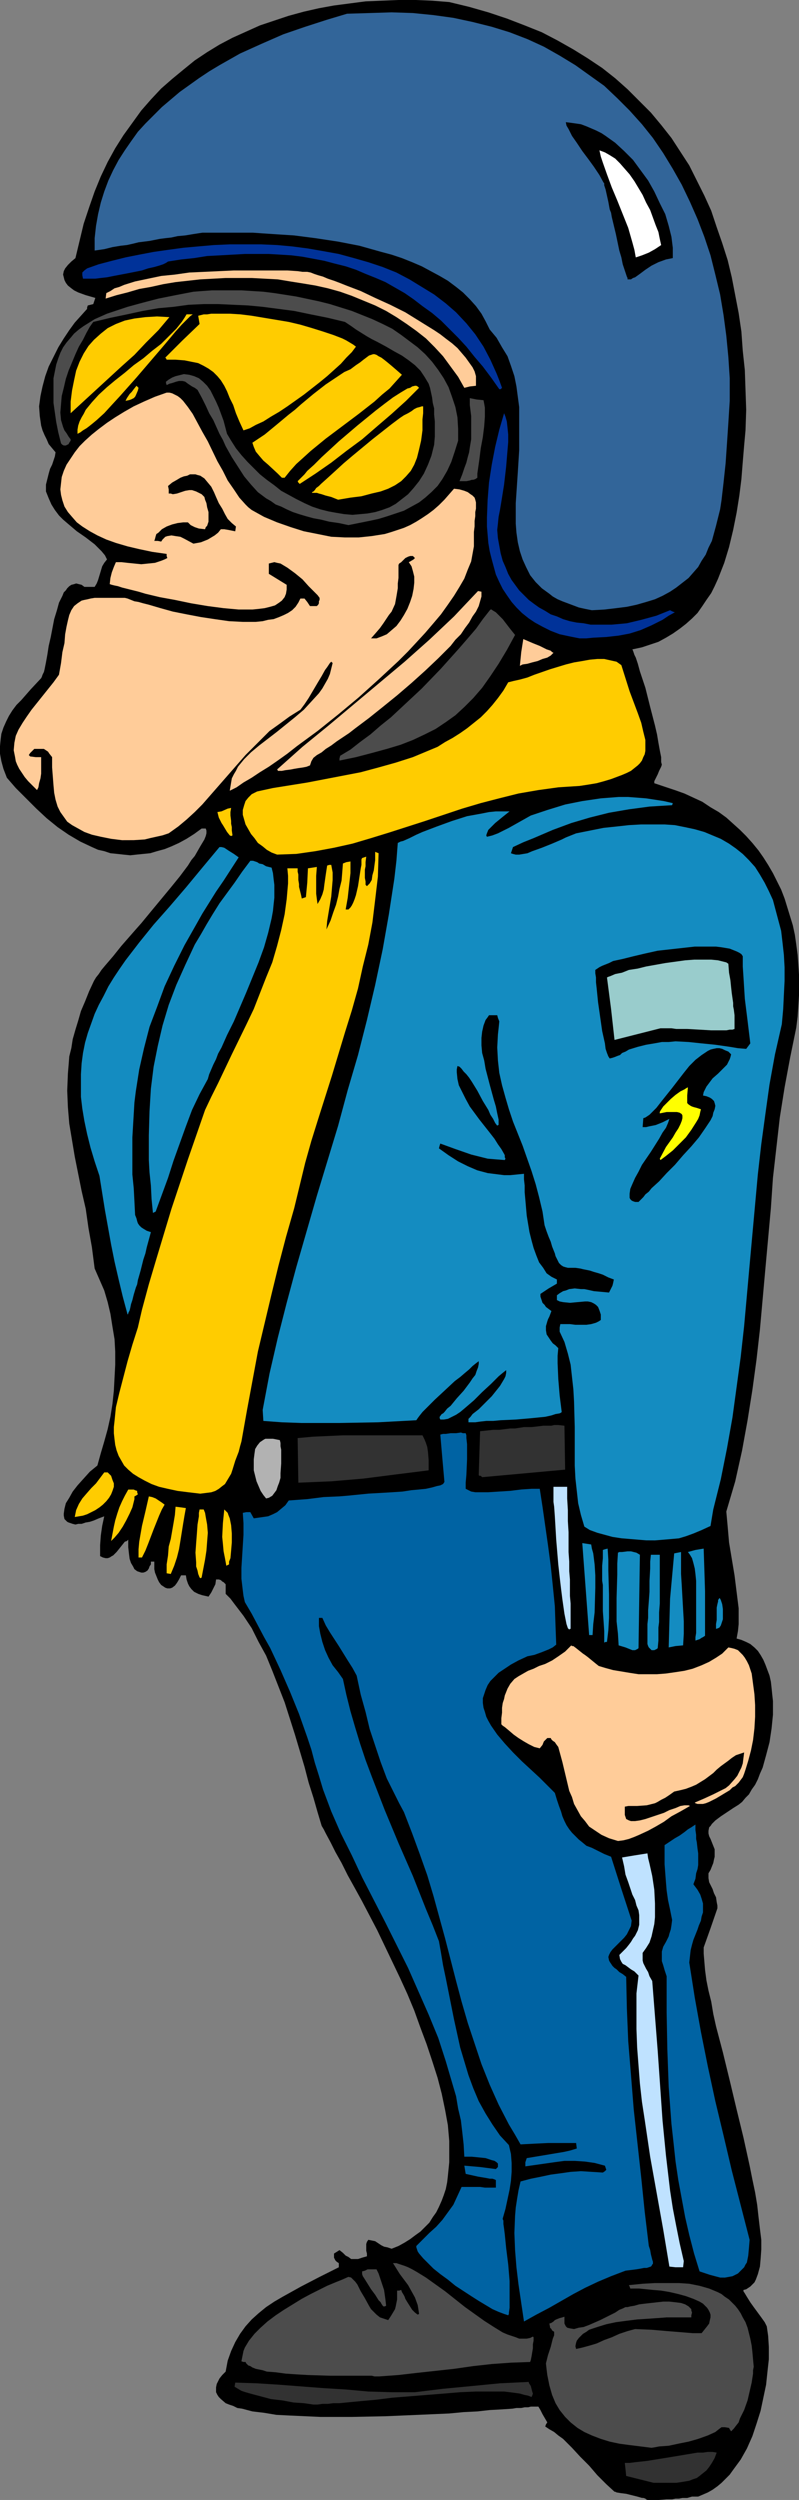 <?xml version="1.0" encoding="UTF-8" standalone="no"?>
<svg
   version="1.0"
   width="49.793mm"
   height="155.711mm"
   id="svg58"
   sodipodi:docname="Pilot 6.wmf"
   xmlns:inkscape="http://www.inkscape.org/namespaces/inkscape"
   xmlns:sodipodi="http://sodipodi.sourceforge.net/DTD/sodipodi-0.dtd"
   xmlns="http://www.w3.org/2000/svg"
   xmlns:svg="http://www.w3.org/2000/svg">
  <rect width="100%" height="100%" fill="#808080" stroke="none"/>
  <sodipodi:namedview
     id="namedview58"
     pagecolor="#ffffff"
     bordercolor="#000000"
     borderopacity="0.25"
     inkscape:showpageshadow="2"
     inkscape:pageopacity="0.0"
     inkscape:pagecheckerboard="0"
     inkscape:deskcolor="#d1d1d1"
     inkscape:document-units="mm" />
  <defs
     id="defs1">
    <pattern
       id="WMFhbasepattern"
       patternUnits="userSpaceOnUse"
       width="6"
       height="6"
       x="0"
       y="0" />
  </defs>
  <path
     style="fill:#000000;fill-opacity:1;fill-rule:evenodd;stroke:none"
     d="m 152.494,588.515 -0.323,-0.162 -0.162,-0.162 -0.485,-0.162 h -0.323 l -1.131,-0.323 -1.292,-0.323 -1.292,-0.323 -1.292,-0.162 -0.969,-0.162 -0.323,-0.162 h -0.162 l -1.938,-1.778 -2.1,-2.101 -1.938,-2.262 -2.1,-2.101 -1.938,-2.101 -2.1,-2.101 -1.131,-0.808 -0.969,-0.808 -1.131,-0.646 -0.969,-0.646 0.162,-0.485 0.323,-0.485 -1.131,-1.939 -0.485,-0.97 -0.485,-0.808 h -0.323 -0.323 -0.485 -0.646 l -0.646,0.162 h -0.808 l -0.808,0.162 h -1.131 l -0.969,0.162 -2.423,0.162 -2.908,0.162 -2.908,0.323 -3.231,0.162 -3.392,0.323 -3.715,0.162 -3.715,0.162 -7.592,0.323 -7.915,0.162 h -3.715 -3.715 l -3.554,-0.162 -3.554,-0.162 -3.231,-0.162 -2.908,-0.485 -2.746,-0.323 -2.423,-0.646 -1.131,-0.162 -0.969,-0.485 -0.969,-0.323 -0.808,-0.323 -1.131,-0.97 -0.485,-0.485 -0.323,-0.485 -0.323,-0.646 v -0.485 -0.646 l 0.162,-0.808 0.323,-0.646 0.323,-0.646 0.646,-0.808 0.808,-0.808 0.485,-2.585 0.808,-2.262 0.969,-2.101 1.131,-1.939 1.292,-1.778 1.454,-1.616 1.615,-1.454 1.777,-1.454 1.938,-1.293 1.938,-1.131 4.362,-2.424 4.362,-2.262 4.523,-2.262 v -0.97 l -0.485,-0.323 -0.323,-0.323 -0.162,-0.323 -0.162,-0.323 v -0.485 -0.485 l 1.292,-0.808 0.808,0.646 0.646,0.646 0.646,0.323 0.646,0.485 h 0.808 0.808 l 0.969,-0.323 1.131,-0.323 v -0.646 l -0.162,-0.646 v -0.323 -0.485 -0.808 l 0.162,-0.485 0.323,-0.485 0.808,0.162 0.808,0.162 0.485,0.323 0.485,0.323 0.485,0.323 0.646,0.323 0.808,0.162 0.969,0.323 1.615,-0.646 1.454,-0.808 1.292,-0.808 1.292,-0.97 1.131,-0.808 1.131,-1.131 0.969,-0.97 0.808,-1.293 0.808,-1.131 0.646,-1.293 0.646,-1.454 0.485,-1.293 0.485,-1.454 0.323,-1.616 0.162,-1.454 0.162,-1.616 0.162,-1.616 v -1.616 -3.393 l -0.323,-3.717 -0.646,-3.555 -0.808,-3.878 -0.969,-3.717 -1.292,-4.04 -1.292,-3.878 -1.454,-3.878 -1.454,-4.04 -1.615,-3.878 -1.777,-3.878 -1.777,-3.717 -1.777,-3.717 -1.777,-3.717 -1.777,-3.393 -1.777,-3.393 -1.777,-3.232 -1.615,-2.909 -1.454,-2.909 -1.454,-2.585 -1.131,-2.262 -1.131,-2.101 -0.485,-0.97 -0.485,-0.808 -0.969,-3.232 -0.969,-3.393 -1.131,-3.555 -0.969,-3.717 -2.262,-7.595 -2.423,-7.595 -1.454,-3.717 -1.454,-3.717 -1.454,-3.555 -1.777,-3.232 -1.615,-3.232 -1.938,-2.909 -2.1,-2.747 -0.969,-1.293 -1.131,-1.131 v -2.262 l -0.485,-0.485 -0.323,-0.162 -0.323,-0.323 -0.485,-0.162 h -0.646 l -0.162,1.131 -0.485,0.97 -0.485,0.97 -0.646,0.97 -1.454,-0.323 -0.969,-0.323 -0.969,-0.485 -0.646,-0.646 -0.485,-0.646 -0.323,-0.646 -0.323,-0.97 -0.162,-0.97 H 42.647 l -0.485,0.97 -0.485,0.808 -0.485,0.646 -0.646,0.485 -0.485,0.162 h -0.646 l -0.485,-0.162 -0.485,-0.323 -0.485,-0.323 -0.485,-0.646 -0.323,-0.646 -0.323,-0.808 -0.323,-0.808 -0.162,-0.808 v -0.97 -0.808 H 35.539 v 0.646 l -0.323,0.485 -0.162,0.485 -0.323,0.485 -0.485,0.323 -0.485,0.162 h -0.485 l -0.485,-0.162 -0.485,-0.162 -0.646,-0.485 -0.323,-0.646 -0.485,-0.808 -0.323,-0.97 -0.162,-1.293 -0.162,-1.454 v -1.778 l -0.323,0.323 -0.485,0.162 -0.646,0.808 -0.646,0.808 -0.646,0.808 -0.808,0.808 -0.323,0.162 -0.485,0.323 -0.485,0.162 h -0.485 l -0.646,-0.162 -0.646,-0.323 v -1.293 -1.293 l 0.162,-2.262 0.323,-2.262 0.485,-2.262 -1.292,0.485 -1.131,0.485 -0.969,0.323 -0.969,0.162 -0.969,0.323 h -0.808 l -0.646,0.162 -0.646,-0.162 -0.485,-0.162 -0.485,-0.162 -0.323,-0.162 -0.323,-0.323 -0.323,-0.323 -0.162,-0.808 v -0.485 l 0.162,-1.131 0.323,-1.293 0.808,-1.293 0.808,-1.454 1.131,-1.454 1.454,-1.616 1.454,-1.616 1.777,-1.454 0.808,-2.909 0.808,-2.747 0.808,-2.909 0.646,-2.909 0.485,-3.07 0.323,-3.07 0.162,-3.07 0.162,-3.07 v -3.07 l -0.162,-2.909 -0.485,-2.909 -0.485,-3.07 -0.646,-2.747 -0.808,-2.747 -1.131,-2.585 -1.131,-2.585 -0.646,-5.009 -0.808,-4.525 -0.646,-4.525 -0.969,-4.201 -0.808,-4.04 -0.808,-4.04 -0.646,-3.878 -0.646,-3.878 -0.323,-3.878 -0.162,-3.878 0.162,-4.04 0.162,-1.939 0.162,-2.101 0.485,-1.939 0.323,-2.101 0.646,-2.262 0.646,-2.101 0.646,-2.262 0.969,-2.262 0.969,-2.424 1.131,-2.424 0.485,-0.808 0.646,-0.808 0.646,-0.97 0.808,-0.97 0.969,-1.131 0.969,-1.131 1.938,-2.424 2.262,-2.585 1.131,-1.293 1.292,-1.454 2.262,-2.747 4.685,-5.656 2.1,-2.585 1.938,-2.585 0.808,-1.293 0.808,-0.97 0.646,-1.131 0.646,-1.131 0.485,-0.808 0.485,-0.808 0.323,-0.808 0.162,-0.646 v -0.646 l -0.162,-0.485 h -0.969 l -1.777,1.293 -1.777,1.131 -1.777,0.97 -1.777,0.808 -1.615,0.646 -1.777,0.485 -1.615,0.485 -1.615,0.162 -1.615,0.162 -1.454,0.162 -1.615,-0.162 -1.454,-0.162 -1.615,-0.162 -1.454,-0.485 -1.454,-0.323 -1.454,-0.646 -2.746,-1.293 -2.746,-1.616 -2.585,-1.778 -2.585,-2.101 L 8.562,190.354 6.139,187.93 3.715,185.507 1.615,183.083 0.808,180.982 0.323,179.205 0,177.427 v -1.778 l 0.162,-1.616 0.162,-1.293 0.485,-1.454 0.646,-1.454 0.646,-1.293 0.808,-1.293 0.969,-1.293 1.131,-1.131 2.262,-2.585 2.423,-2.585 0.162,-0.323 0.162,-0.485 0.323,-0.646 0.162,-0.646 0.323,-1.616 0.323,-1.778 0.323,-2.101 0.485,-2.101 0.808,-4.201 0.646,-2.101 0.485,-1.778 0.808,-1.616 0.323,-0.808 0.485,-0.485 0.323,-0.485 0.485,-0.485 0.485,-0.323 0.646,-0.162 0.485,-0.162 0.646,0.162 0.646,0.162 0.646,0.485 h 2.423 l 0.485,-0.808 0.323,-0.808 0.485,-1.616 0.485,-1.616 0.485,-0.808 0.646,-0.808 -0.485,-0.97 -0.808,-0.97 -0.808,-0.808 -0.808,-0.808 -2.1,-1.616 -2.1,-1.454 -2.1,-1.778 -1.131,-0.97 -0.969,-0.97 -0.969,-1.293 -0.808,-1.293 -0.646,-1.454 -0.646,-1.616 v -1.616 l 0.323,-1.293 0.323,-1.293 0.323,-1.131 0.485,-0.97 0.323,-0.97 0.323,-0.97 0.162,-0.97 -0.808,-0.97 -0.808,-0.97 -0.485,-1.131 -0.485,-0.97 -0.485,-1.131 L 9.692,100.186 9.531,99.055 9.369,97.924 9.208,95.662 9.531,93.238 10.016,90.976 l 0.646,-2.424 0.808,-2.262 1.131,-2.262 1.131,-2.262 1.292,-2.101 1.292,-1.939 1.292,-1.778 1.454,-1.616 1.454,-1.616 v -0.323 l 0.162,-0.485 1.292,-0.323 0.485,-1.454 -2.262,-0.646 -1.777,-0.646 -0.969,-0.485 -0.646,-0.485 -0.808,-0.646 -0.485,-0.646 -0.323,-0.646 -0.162,-0.646 -0.162,-0.646 0.162,-0.808 0.323,-0.646 0.646,-0.808 0.808,-0.808 0.969,-0.808 0.969,-4.04 0.969,-4.04 1.292,-3.878 1.292,-3.717 1.454,-3.555 1.615,-3.393 1.777,-3.232 1.938,-3.07 2.1,-2.909 2.1,-2.909 2.262,-2.585 2.423,-2.585 2.585,-2.262 2.746,-2.262 2.585,-2.101 2.908,-1.939 2.908,-1.778 3.069,-1.616 3.231,-1.454 3.231,-1.454 L 64.616,4.848 68.009,3.717 71.563,2.747 75.116,1.939 78.67,1.293 82.386,0.808 86.101,0.323 89.978,0.162 93.855,0 h 4.039 l 3.877,0.162 4.039,0.323 4.685,1.131 4.523,1.293 4.362,1.454 4.2,1.616 4.039,1.616 3.715,1.939 3.715,2.101 3.392,2.101 3.392,2.262 3.069,2.424 2.908,2.585 2.746,2.747 2.746,2.747 2.423,2.909 2.423,3.07 2.1,3.232 2.1,3.232 1.777,3.555 1.777,3.555 1.615,3.555 1.292,3.878 1.292,3.717 1.292,4.04 0.969,4.04 0.808,4.201 0.808,4.201 0.646,4.363 0.323,4.525 0.485,4.525 0.162,4.686 0.162,4.686 -0.162,4.848 -0.323,3.555 -0.323,3.878 -0.323,4.04 -0.485,3.878 -0.646,4.04 -0.808,4.04 -0.969,4.04 -1.131,3.717 -1.454,3.717 -0.808,1.778 -0.808,1.616 -1.131,1.616 -0.969,1.454 -1.131,1.616 -1.292,1.293 -1.454,1.293 -1.454,1.131 -1.615,1.131 -1.615,0.97 -1.777,0.97 -1.938,0.646 -1.938,0.646 -2.262,0.485 0.162,0.323 0.162,0.485 0.162,0.485 0.323,0.646 0.485,1.454 0.485,1.778 0.646,1.939 0.646,1.939 1.131,4.525 1.131,4.363 0.485,2.101 0.323,1.939 0.323,1.778 0.323,1.616 v 0.646 0.485 l 0.162,0.646 -0.162,0.485 -0.485,0.97 -0.323,0.808 -0.323,0.646 -0.162,0.323 -0.323,0.646 v 0.485 l 2.423,0.808 2.423,0.808 2.262,0.808 2.1,0.97 2.1,0.97 1.938,1.293 1.938,1.131 1.777,1.293 1.615,1.454 1.615,1.454 1.454,1.454 1.454,1.616 1.454,1.778 1.131,1.616 1.131,1.778 1.131,1.939 0.969,1.939 0.969,1.939 0.808,2.101 0.646,2.101 0.646,2.101 0.646,2.101 0.485,2.262 0.323,2.262 0.323,2.424 0.162,2.262 0.162,2.424 v 2.424 2.424 l -0.162,2.585 -0.162,2.424 -0.323,2.585 -1.454,7.11 -1.292,6.948 -1.131,7.11 -0.808,7.11 -0.808,7.11 -0.485,7.11 -1.292,14.22 -1.292,14.382 -0.808,7.11 -0.969,7.11 -1.131,7.11 -1.292,7.11 -1.615,7.272 -2.1,7.11 0.162,1.778 0.162,1.778 0.323,3.717 0.323,1.939 0.323,1.939 0.646,3.878 0.485,3.878 0.485,3.878 v 1.778 1.939 l -0.162,1.616 -0.323,1.778 1.131,0.323 1.131,0.485 0.969,0.485 0.969,0.808 0.808,0.808 0.646,0.97 0.646,1.131 0.485,1.131 0.485,1.293 0.485,1.293 0.323,1.454 0.162,1.454 0.162,1.616 0.162,1.454 v 3.232 l -0.323,3.232 -0.485,3.232 -0.808,3.07 -0.808,2.909 -0.646,1.454 -0.485,1.293 -0.646,1.293 -0.808,1.131 -0.646,1.131 -0.808,0.808 -0.808,0.97 -0.808,0.646 -1.292,0.808 -0.969,0.646 -0.969,0.646 -0.969,0.646 -0.646,0.485 -0.646,0.485 -0.485,0.485 -0.323,0.323 -0.323,0.485 -0.323,0.323 -0.162,0.808 v 0.646 l 0.162,0.646 0.323,0.646 0.323,0.808 0.323,0.808 0.323,0.808 v 1.131 0.646 l -0.162,0.646 -0.162,0.808 -0.323,0.808 -0.323,0.808 -0.485,0.808 v 1.131 l 0.162,0.97 0.808,1.616 0.323,0.97 0.485,0.97 0.162,1.131 0.162,0.808 v 0.646 l -1.615,4.686 -1.615,4.525 v 1.454 l 0.162,1.939 0.162,1.939 0.323,2.424 0.485,2.424 0.646,2.585 0.485,2.909 0.646,2.909 0.808,3.07 0.808,3.07 1.615,6.625 1.615,6.787 1.615,6.625 1.454,6.625 0.646,3.232 0.646,3.07 0.485,2.909 0.323,2.909 0.323,2.747 0.323,2.585 v 2.262 l -0.162,2.262 -0.162,1.778 -0.485,1.778 -0.485,1.293 -0.323,0.646 -0.485,0.485 -0.485,0.485 -0.485,0.323 -0.485,0.323 -0.646,0.162 v 0.323 l 0.323,0.485 0.485,0.808 0.808,1.293 0.808,1.131 1.777,2.424 0.808,1.131 0.485,0.97 0.323,2.262 0.162,2.585 v 2.909 l -0.323,2.909 -0.323,3.07 -0.646,3.07 -0.646,3.07 -0.969,3.07 -0.969,2.909 -1.292,2.909 -1.454,2.585 -1.777,2.424 -0.808,1.131 -0.969,0.97 -0.969,0.97 -0.969,0.808 -1.131,0.808 -1.131,0.646 -1.131,0.485 -1.131,0.485 h -1.454 l -1.131,0.323 h -1.131 l -0.808,0.162 h -0.808 l -0.808,0.162 h -1.292 l -1.938,0.162 z"
     id="path1" />
  <path
     style="fill:#323232;fill-opacity:1;fill-rule:evenodd;stroke:none"
     d="m 153.948,584.475 -6.462,-1.616 -0.162,-1.616 -0.162,-1.454 h 1.131 l 1.292,-0.162 2.908,-0.323 5.977,-0.97 2.908,-0.485 2.908,-0.485 h 1.292 l 1.131,-0.162 h 1.131 l 0.969,0.162 -0.485,1.293 -0.646,1.131 -0.646,0.97 -0.646,0.808 -0.808,0.646 -0.808,0.646 -0.646,0.485 -0.969,0.323 -0.808,0.323 -0.969,0.162 -0.969,0.162 -1.131,0.162 h -1.131 z"
     id="path2" />
  <path
     style="fill:#4c4c4c;fill-opacity:1;fill-rule:evenodd;stroke:none"
     d="m 153.464,576.234 -2.585,-0.323 -2.585,-0.323 -2.423,-0.323 -2.262,-0.485 -2.1,-0.646 -2.1,-0.808 -1.777,-0.808 -1.615,-0.97 -1.615,-1.293 -1.292,-1.293 -1.292,-1.616 -0.969,-1.616 -0.808,-1.939 -0.646,-2.262 -0.485,-2.424 -0.162,-1.293 -0.162,-1.454 0.485,-1.939 0.646,-1.939 0.485,-1.939 0.323,-0.808 v -0.808 l -0.485,-0.323 -0.162,-0.323 -0.323,-0.323 v -0.162 l -0.162,-0.808 0.485,-0.162 0.485,-0.323 0.323,-0.323 0.323,-0.162 0.808,-0.323 0.646,-0.162 0.485,-0.162 v 0.646 0.485 0.485 l 0.323,0.646 0.323,0.323 0.646,0.162 0.969,0.162 1.131,-0.323 1.131,-0.162 1.292,-0.485 2.585,-1.131 2.585,-1.293 0.969,-0.485 0.969,-0.646 0.808,-0.323 0.646,-0.323 h 0.162 0.323 l 0.646,-0.162 0.969,-0.162 1.131,-0.323 1.292,-0.162 1.454,-0.162 2.908,-0.323 h 1.454 l 1.454,0.162 1.292,0.162 0.969,0.323 0.808,0.485 0.323,0.323 0.323,0.323 v 0.323 l 0.162,0.485 -0.162,0.646 v 0.485 h -3.715 -2.1 l -2.1,0.162 -2.423,0.162 -2.423,0.162 -2.585,0.323 -2.423,0.323 -2.262,0.485 -2.1,0.646 -0.969,0.323 -0.969,0.323 -0.646,0.485 -0.808,0.485 -0.485,0.485 -0.485,0.485 -0.485,0.646 -0.162,0.485 -0.162,0.808 0.162,0.646 1.454,-0.323 1.777,-0.485 1.615,-0.485 1.777,-0.808 1.777,-0.646 1.777,-0.808 1.938,-0.646 1.777,-0.485 3.877,0.162 3.715,0.323 4.039,0.323 1.938,0.162 h 2.1 l 0.646,-0.808 0.646,-0.808 0.485,-0.646 0.162,-0.808 0.162,-0.646 v -0.646 l -0.162,-0.485 -0.323,-0.646 -0.323,-0.485 -0.969,-0.97 -0.808,-0.485 -1.454,-0.646 -1.777,-0.646 -1.777,-0.485 -2.1,-0.485 -1.938,-0.323 -1.938,-0.162 -1.615,-0.162 -1.615,-0.162 h -2.1 l -0.162,-0.485 -0.162,-0.323 3.231,-0.323 2.908,-0.162 h 2.908 2.746 l 2.423,0.162 2.423,0.485 2.262,0.646 1.938,0.808 0.969,0.485 0.808,0.646 0.969,0.646 0.646,0.646 0.808,0.808 0.646,0.808 0.646,0.97 0.485,0.97 0.646,1.131 0.485,1.293 0.323,1.293 0.323,1.293 0.323,1.616 0.162,1.454 0.162,1.778 0.162,1.778 -0.162,0.808 v 0.808 l -0.323,2.101 -0.485,2.101 -0.485,2.101 -0.808,2.262 -0.969,1.939 -0.323,0.97 -0.646,0.808 -0.485,0.646 -0.646,0.646 -0.323,-0.485 -0.162,-0.323 -0.969,-0.162 h -0.808 l -0.646,0.485 -0.808,0.646 -1.777,0.808 -2.262,0.808 -2.262,0.646 -2.423,0.485 -2.262,0.485 -2.262,0.162 -0.808,0.162 z"
     id="path3" />
  <path
     style="fill:#323232;fill-opacity:1;fill-rule:evenodd;stroke:none"
     d="m 73.824,566.054 -2.262,-0.323 -2.423,-0.162 -2.585,-0.485 -2.746,-0.323 -2.423,-0.646 -2.423,-0.646 -1.131,-0.323 -0.969,-0.323 -0.808,-0.485 -0.808,-0.485 0.162,-0.97 5.008,0.162 5.169,0.323 10.5,0.808 5.331,0.323 5.331,0.485 5.492,0.162 h 5.492 l 6.623,-0.808 6.785,-0.646 6.623,-0.646 6.785,-0.323 v 0 0.162 l 0.162,0.323 0.323,0.485 0.162,0.646 0.162,0.646 0.162,0.485 -0.162,0.485 -0.162,0.323 -0.808,-0.323 -0.808,-0.162 -1.131,-0.323 -1.131,-0.162 -1.292,-0.162 -1.292,-0.162 h -1.615 -3.231 -1.777 l -3.715,0.162 -3.877,0.323 -4.039,0.323 -8.077,0.646 -3.877,0.485 -3.554,0.323 -3.392,0.323 -1.615,0.162 h -1.454 l -1.292,0.162 h -1.292 l -1.131,0.162 z"
     id="path4" />
  <path
     style="fill:#4c4c4c;fill-opacity:1;fill-rule:evenodd;stroke:none"
     d="m 89.332,559.428 h -1.131 l -0.646,-0.162 h -7.269 -2.585 l -5.169,-0.162 -2.746,-0.162 -2.423,-0.162 -2.423,-0.323 -2.1,-0.162 -0.969,-0.323 -0.808,-0.162 -0.808,-0.162 -0.808,-0.323 -0.485,-0.323 -0.485,-0.162 -0.485,-0.485 -0.162,-0.323 h -0.485 l -0.485,-0.162 0.162,-0.808 0.162,-0.808 0.162,-0.808 0.323,-0.808 0.969,-1.616 1.292,-1.616 1.454,-1.454 1.615,-1.454 1.938,-1.454 1.938,-1.293 2.1,-1.293 2.1,-1.293 2.1,-1.131 1.938,-0.97 1.938,-0.97 1.938,-0.808 1.615,-0.646 1.454,-0.646 0.646,0.162 0.485,0.485 0.485,0.485 0.485,0.646 0.808,1.616 0.969,1.616 0.969,1.778 0.485,0.808 0.646,0.646 0.646,0.646 0.808,0.646 0.969,0.323 0.969,0.323 0.646,-0.97 0.485,-0.808 0.485,-0.808 0.162,-0.646 0.162,-0.808 0.162,-0.808 v -0.808 -1.293 h 0.485 l 0.485,-0.162 0.162,0.485 0.485,0.808 0.162,0.323 0.162,0.485 0.485,0.808 1.131,1.778 0.646,0.646 0.646,0.485 0.323,-0.162 -0.162,-1.131 -0.162,-0.97 -0.646,-1.778 -0.808,-1.454 -0.808,-1.454 -0.969,-1.293 -0.969,-1.293 -0.808,-1.293 -0.808,-1.293 h 0.808 l 0.969,0.323 0.969,0.323 0.808,0.323 0.969,0.485 1.131,0.646 2.1,1.293 2.262,1.616 2.262,1.616 4.685,3.717 2.262,1.616 2.262,1.616 2.262,1.454 2.1,1.293 1.131,0.485 0.969,0.323 0.969,0.323 0.808,0.323 h 0.969 0.808 l 0.808,-0.162 0.646,-0.323 0.162,0.162 v 0.808 l -0.162,0.808 v 0.97 l -0.323,1.939 -0.162,0.808 -0.162,0.485 -4.523,0.162 -4.523,0.323 -4.362,0.485 -4.523,0.646 -8.885,0.97 -4.2,0.485 z"
     id="path5" />
  <path
     style="fill:#0063a3;fill-opacity:1;fill-rule:evenodd;stroke:none"
     d="m 123.417,546.501 -0.646,-4.363 -0.646,-4.363 -0.485,-4.04 -0.323,-4.04 -0.162,-4.04 0.162,-4.04 0.162,-1.939 0.323,-2.101 0.323,-1.939 0.485,-2.101 2.423,-0.646 2.423,-0.485 2.262,-0.485 2.423,-0.323 2.262,-0.323 2.423,-0.162 2.585,0.162 2.585,0.162 0.485,-0.323 0.323,-0.323 -0.162,-0.485 -0.162,-0.485 -2.423,-0.646 -2.262,-0.323 -2.423,-0.162 h -2.423 l -2.423,0.323 -2.262,0.323 -2.262,0.323 -2.262,0.323 v -0.97 l 0.323,-0.97 2.908,-0.485 2.908,-0.485 2.908,-0.485 1.454,-0.323 1.615,-0.485 -0.162,-1.293 h -3.392 -3.231 l -3.392,0.162 -3.069,0.162 -1.292,-2.262 -1.454,-2.424 -2.423,-4.686 -2.1,-4.686 -1.938,-4.848 -1.615,-4.848 -1.615,-4.848 -1.454,-5.009 -1.292,-4.848 -2.585,-10.019 -2.746,-10.019 -1.454,-4.848 -1.777,-5.009 -1.777,-4.848 -1.938,-5.009 -1.131,-2.101 -0.969,-1.939 -1.938,-3.878 -1.454,-3.878 -1.292,-3.878 -1.292,-3.878 -0.969,-4.04 -1.131,-4.04 -0.969,-4.525 -0.969,-1.778 -1.131,-1.778 -2.1,-3.393 -2.1,-3.232 -0.969,-1.616 -0.808,-1.778 h -0.808 v 1.939 l 0.323,1.778 0.485,1.939 0.646,1.939 0.808,1.778 0.969,1.778 1.292,1.616 1.131,1.616 0.808,3.717 0.969,3.878 1.131,3.878 1.131,3.717 1.292,3.878 1.454,3.878 3.069,7.918 3.231,7.756 3.392,7.756 3.069,7.756 1.615,3.878 1.454,3.717 0.485,2.747 0.485,2.909 0.646,3.07 0.646,3.232 1.292,6.464 1.454,6.625 0.969,3.232 0.969,3.232 1.131,3.07 1.292,3.07 1.615,2.909 1.615,2.585 1.777,2.585 2.1,2.262 0.485,2.101 0.162,2.101 v 2.101 l -0.162,2.101 -0.323,2.101 -0.485,2.262 -0.485,2.262 -0.646,2.262 v 0.162 l 0.162,0.323 v 0.323 0.485 l 0.162,1.131 0.162,1.293 0.162,1.616 0.162,1.616 0.485,3.878 0.323,3.878 v 1.778 1.778 1.454 1.293 l -0.162,1.131 v 0.323 l -0.162,0.323 -0.485,-0.162 -0.485,-0.162 -1.292,-0.485 -1.454,-0.646 -1.615,-0.97 -1.615,-0.97 -1.777,-1.131 -3.715,-2.424 -1.777,-1.454 -1.777,-1.293 -1.615,-1.293 -1.292,-1.293 -1.131,-1.131 -0.969,-1.131 -0.323,-0.485 -0.162,-0.485 -0.162,-0.485 v -0.323 l 3.069,-3.07 1.615,-1.454 1.454,-1.616 1.292,-1.778 1.292,-1.778 0.969,-2.101 0.969,-2.101 h 0.969 0.969 2.423 l 1.131,0.162 h 1.131 0.808 0.646 v -1.778 l -0.323,-0.162 -0.485,-0.162 h -0.646 l -0.808,-0.162 -0.969,-0.162 -0.969,-0.162 -1.454,-0.323 -1.454,-0.323 -0.162,-0.97 -0.162,-0.97 3.715,0.323 3.715,0.485 0.485,-0.485 v -0.485 -0.323 l -0.323,-0.323 -0.485,-0.323 -0.646,-0.162 -1.454,-0.485 -1.615,-0.162 -1.615,-0.162 h -0.646 -1.131 l -0.162,-2.909 -0.323,-2.909 -0.323,-2.747 -0.646,-2.747 -0.485,-2.909 -0.808,-2.747 -1.615,-5.494 -1.777,-5.494 -2.262,-5.494 -2.423,-5.494 -2.423,-5.494 -5.331,-10.665 -5.492,-10.665 -2.423,-5.171 -2.585,-5.171 -2.262,-5.171 -1.938,-5.171 -0.969,-3.232 -0.969,-3.07 -0.808,-3.07 -0.969,-2.909 -0.969,-2.747 -0.969,-2.747 -2.1,-5.171 -2.262,-5.171 -2.423,-5.171 -1.454,-2.585 -1.454,-2.747 -1.454,-2.747 -1.615,-2.747 -0.323,-1.454 -0.162,-1.293 -0.323,-2.747 v -2.585 l 0.162,-2.585 0.323,-5.171 v -2.747 l -0.162,-2.424 0.808,-0.162 h 0.969 l 0.808,1.454 1.131,-0.162 1.131,-0.162 1.131,-0.162 1.131,-0.485 0.969,-0.485 0.969,-0.808 0.969,-0.808 0.808,-1.131 4.362,-0.323 3.877,-0.485 3.715,-0.162 1.938,-0.162 1.615,-0.162 3.231,-0.323 2.908,-0.162 2.746,-0.162 2.423,-0.162 2.1,-0.323 1.777,-0.162 1.615,-0.162 1.454,-0.323 1.131,-0.323 0.808,-0.162 0.646,-0.323 0.323,-0.485 -0.485,-5.494 -0.485,-5.656 0.646,-0.162 h 0.646 l 1.131,-0.162 h 0.808 0.485 l 1.131,-0.162 0.485,0.162 h 0.646 l 0.162,0.485 v 0.646 l 0.162,1.454 v 3.555 l -0.162,3.717 -0.162,1.778 v 1.454 l 0.646,0.323 0.646,0.323 0.969,0.162 h 0.969 2.1 l 2.585,-0.162 2.585,-0.162 2.585,-0.323 2.423,-0.162 h 1.938 l 0.646,4.201 0.646,4.525 0.646,4.525 0.646,4.848 0.485,4.686 0.485,4.848 0.162,4.686 0.162,4.363 -0.808,0.646 -0.969,0.485 -1.615,0.646 -1.777,0.646 -1.615,0.323 -2.1,0.97 -1.777,0.97 -1.454,0.97 -1.454,0.97 -0.969,0.97 -0.969,0.97 -0.646,0.97 -0.485,1.131 -0.323,0.97 -0.323,0.97 v 1.131 l 0.162,1.131 0.323,0.97 0.323,1.131 0.485,0.97 0.646,1.131 1.454,2.101 1.777,2.101 1.938,2.101 2.1,2.101 2.1,1.939 2.1,1.939 1.777,1.778 1.777,1.778 0.485,1.616 0.485,1.454 0.485,1.293 0.323,1.131 0.485,1.131 0.485,0.97 0.646,0.97 0.646,0.808 0.808,0.808 0.808,0.808 0.808,0.646 0.969,0.808 1.292,0.485 1.292,0.646 1.615,0.808 1.615,0.646 2.423,7.595 2.423,7.433 -0.162,1.293 -0.485,0.97 -0.485,0.97 -0.646,0.808 -1.454,1.454 -0.646,0.646 -0.646,0.646 -0.485,0.646 -0.323,0.646 -0.162,0.485 0.162,0.808 0.162,0.323 0.323,0.485 0.323,0.485 0.485,0.485 0.485,0.323 0.646,0.646 0.808,0.485 0.808,0.646 0.162,7.433 0.323,7.756 0.646,7.918 0.646,8.08 1.777,16.159 0.808,7.918 0.969,8.08 0.323,0.97 0.162,0.97 0.162,0.646 0.162,0.646 0.162,0.485 v 0.485 l -0.162,0.162 -0.162,0.323 -0.162,0.162 -0.485,0.162 -0.485,0.162 h -0.646 l -0.808,0.162 -0.969,0.162 -1.292,0.162 -1.292,0.162 -3.392,1.293 -3.069,1.293 -3.069,1.454 -2.746,1.454 -5.654,3.232 -3.069,1.616 z"
     id="path6" />
  <path
     style="fill:#4c4c4c;fill-opacity:1;fill-rule:evenodd;stroke:none"
     d="m 90.301,542.946 -0.162,-0.162 -0.323,-0.485 -0.162,-0.323 -0.485,-0.485 -0.808,-1.293 -0.969,-1.293 -0.808,-1.293 -0.808,-1.293 -0.323,-0.485 -0.162,-0.485 v -0.323 -0.323 l 0.646,-0.162 0.646,-0.323 h 0.808 0.646 0.646 l 0.485,0.97 0.323,0.97 0.646,1.939 0.323,0.97 0.162,1.131 0.162,1.131 0.162,1.454 -0.323,0.162 h -0.162 z"
     id="path7" />
  <path
     style="fill:#0063a3;fill-opacity:1;fill-rule:evenodd;stroke:none"
     d="m 169.618,536.159 -2.423,-0.646 -2.423,-0.808 -1.292,-4.201 -1.131,-4.363 -0.969,-4.201 -0.808,-4.363 -0.808,-4.363 -0.646,-4.363 -0.485,-4.525 -0.485,-4.363 -0.646,-8.726 -0.323,-8.888 -0.162,-8.564 v -8.564 l -0.485,-1.454 -0.323,-1.131 -0.323,-0.97 v -0.97 -0.646 -0.646 l 0.323,-1.131 0.646,-1.131 0.323,-0.646 0.323,-0.646 0.162,-0.646 0.323,-0.97 0.162,-0.97 0.162,-1.293 -0.485,-2.424 -0.485,-2.262 -0.323,-2.262 -0.162,-1.939 -0.323,-4.201 v -2.101 -2.424 l 2.423,-1.616 1.131,-0.646 1.131,-0.808 0.808,-0.646 0.808,-0.485 0.485,-0.323 0.485,-0.323 v 1.293 l 0.162,1.131 v 0.97 l 0.162,0.808 0.162,1.454 0.162,1.131 v 1.293 0.646 0.808 l -0.162,0.97 -0.323,0.97 -0.162,1.293 -0.485,1.293 0.969,1.293 0.646,1.131 0.323,0.97 0.323,1.131 v 0.97 1.131 l -0.323,0.97 -0.162,0.97 -0.485,1.131 -0.323,0.97 -0.969,2.424 -0.323,1.131 -0.323,1.293 -0.162,1.454 -0.162,1.454 1.292,8.241 1.454,8.08 1.615,8.08 1.777,8.241 1.938,8.08 1.938,8.241 4.2,16.321 -0.162,1.939 -0.162,1.778 -0.323,1.616 -0.323,0.485 -0.323,0.646 -0.485,0.485 -0.485,0.485 -0.485,0.485 -0.646,0.323 -0.646,0.323 -1.777,0.323 z"
     id="path8" />
  <path
     style="fill:#bfe2ff;fill-opacity:1;fill-rule:evenodd;stroke:none"
     d="m 159.118,533.735 -1.454,-0.162 -1.454,-8.726 -3.069,-17.129 -1.292,-8.726 -0.646,-4.201 -0.485,-4.363 -0.323,-4.201 -0.323,-4.201 -0.162,-4.363 v -4.201 -4.201 l 0.485,-4.201 -0.969,-0.97 -0.808,-0.485 -0.646,-0.485 -0.646,-0.485 -0.646,-0.323 -0.323,-0.485 -0.323,-0.646 -0.162,-0.97 0.808,-0.808 0.808,-0.808 0.646,-0.808 0.485,-0.646 0.485,-0.808 0.485,-0.646 0.646,-1.293 0.323,-1.293 v -1.131 -1.131 l -0.162,-1.131 -0.485,-1.131 -0.323,-1.293 -0.646,-1.293 -0.485,-1.454 -0.485,-1.454 -0.646,-1.778 -0.323,-1.939 -0.485,-2.101 2.908,-0.485 3.069,-0.485 0.162,1.131 0.323,1.293 0.646,2.909 0.485,3.232 0.162,3.232 v 1.616 1.616 l -0.162,1.616 -0.323,1.454 -0.323,1.454 -0.485,1.454 -0.808,1.293 -0.808,1.131 v 0.97 0.808 l 0.162,0.646 0.323,0.646 0.323,0.646 0.485,0.808 0.323,0.97 0.646,1.131 0.646,8.241 0.646,8.241 1.131,16.321 0.808,8.241 0.969,8.241 0.646,4.201 0.808,4.201 0.808,4.04 0.969,4.201 -0.162,1.454 z"
     id="path9" />
  <path
     style="fill:#ffcc99;fill-opacity:1;fill-rule:evenodd;stroke:none"
     d="m 145.548,433.387 -2.1,-0.646 -1.777,-0.808 -1.454,-0.97 -1.454,-0.97 -0.969,-1.293 -0.969,-1.131 -0.808,-1.454 -0.808,-1.454 -0.485,-1.616 -0.646,-1.454 -0.808,-3.393 -0.808,-3.393 -0.969,-3.555 -0.485,-0.646 -0.323,-0.485 -0.485,-0.323 -0.323,-0.323 -0.162,-0.323 h -0.323 -0.485 l -0.323,0.323 -0.485,0.485 -0.323,0.808 -0.646,0.808 -1.292,-0.323 -1.292,-0.646 -1.131,-0.646 -1.292,-0.808 -1.131,-0.808 -1.131,-0.97 -0.969,-0.808 -0.485,-0.323 -0.323,-0.323 v -1.454 l 0.162,-1.293 v -1.131 l 0.162,-1.131 0.323,-0.97 0.162,-0.808 0.323,-0.808 0.323,-0.808 0.646,-1.131 0.969,-1.131 0.969,-0.646 1.131,-0.646 1.131,-0.646 1.292,-0.485 1.292,-0.646 1.454,-0.485 1.615,-0.808 1.454,-0.97 1.615,-1.131 1.454,-1.454 0.162,0.162 h 0.323 l 0.646,0.485 0.808,0.646 0.808,0.646 0.485,0.323 0.646,0.485 1.777,1.454 0.808,0.646 1.615,0.485 1.777,0.485 1.938,0.323 1.938,0.323 2.1,0.323 h 2.262 2.1 l 2.1,-0.162 2.262,-0.323 2.1,-0.323 1.938,-0.485 2.1,-0.808 1.777,-0.808 1.615,-0.97 1.454,-0.97 1.454,-1.454 0.808,0.162 0.646,0.162 0.808,0.323 0.485,0.485 0.646,0.646 0.485,0.646 0.485,0.808 0.485,0.97 0.323,0.97 0.323,0.97 0.323,2.424 0.323,2.424 0.162,2.585 v 2.747 l -0.162,2.747 -0.323,2.747 -0.485,2.424 -0.646,2.424 -0.646,2.101 -0.323,0.97 -0.323,0.808 -0.485,0.646 -0.485,0.646 -0.323,0.323 -0.485,0.485 -0.646,0.323 -0.646,0.646 -1.615,0.97 -1.615,0.97 -1.615,0.808 -0.808,0.323 -0.646,0.162 h -0.808 -0.485 l -0.485,-0.162 -0.162,-0.162 2.262,-0.97 2.1,-0.97 1.938,-0.97 0.969,-0.485 0.808,-0.646 1.292,-1.454 0.646,-0.808 0.485,-0.97 0.485,-0.97 0.323,-0.97 0.162,-1.293 0.162,-1.293 -0.969,0.323 -0.969,0.323 -0.969,0.646 -0.808,0.646 -1.777,1.293 -0.969,0.808 -0.808,0.808 -1.938,1.454 -2.1,1.293 -1.131,0.485 -1.292,0.485 -1.292,0.323 -1.454,0.323 -1.131,0.808 -0.969,0.646 -0.969,0.485 -0.808,0.485 -0.646,0.323 -0.646,0.162 -1.292,0.323 -2.262,0.162 h -1.292 -0.808 l -0.808,0.162 v 0.808 0.646 0.485 l 0.162,0.485 0.162,0.485 0.323,0.162 0.323,0.162 0.485,0.162 h 0.969 l 1.131,-0.162 1.292,-0.323 1.454,-0.485 2.908,-0.97 1.292,-0.646 1.454,-0.485 1.131,-0.485 0.969,-0.162 h 0.808 0.162 l 0.323,0.162 -2.262,1.293 -2.1,1.131 -1.777,1.293 -1.938,1.131 -1.777,0.97 -2.1,0.97 -1.131,0.485 -1.292,0.485 -1.292,0.323 z"
     id="path10" />
  <path
     style="fill:#148cc1;fill-opacity:1;fill-rule:evenodd;stroke:none"
     d="m 148.941,388.465 -1.615,-0.646 -1.615,-0.485 -0.162,-2.747 -0.323,-2.909 v -2.747 -2.747 l 0.162,-5.494 v -2.585 l 0.162,-2.585 0.323,-0.162 h 0.646 l 1.292,-0.162 h 0.808 l 0.646,0.162 0.646,0.162 0.808,0.485 -0.323,21.976 -0.162,0.162 -0.323,0.162 -0.323,0.162 z"
     id="path11" />
  <path
     style="fill:#148cc1;fill-opacity:1;fill-rule:evenodd;stroke:none"
     d="m 153.464,388.465 -0.323,-0.323 -0.323,-0.323 -0.162,-0.323 -0.162,-0.485 v -0.646 -2.747 -1.293 l 0.162,-1.454 v -1.778 l 0.162,-2.101 0.162,-2.262 v -2.585 l 0.162,-2.909 v -1.616 l 0.162,-1.616 h 2.1 v 11.473 l -0.162,2.101 v 2.262 l -0.162,1.293 v 1.454 1.616 l -0.162,1.778 -0.162,0.162 -0.323,0.162 -0.323,0.162 z"
     id="path12" />
  <path
     style="fill:#148cc1;fill-opacity:1;fill-rule:evenodd;stroke:none"
     d="m 157.502,387.819 0.162,-5.817 0.162,-5.656 0.485,-5.332 0.485,-5.333 0.808,-0.162 0.808,-0.162 v 2.585 2.585 l 0.162,2.585 0.162,2.909 0.323,5.656 v 2.909 l -0.162,2.747 -1.777,0.162 z"
     id="path13" />
  <path
     style="fill:#148cc1;fill-opacity:1;fill-rule:evenodd;stroke:none"
     d="m 142.317,386.688 v -1.454 -1.293 l -0.162,-2.424 -0.162,-2.262 v -1.939 -1.616 -1.293 -1.293 l -0.162,-0.97 v -3.555 l 0.162,-1.778 v -0.97 -0.97 l 0.485,-0.162 0.646,-0.162 0.162,2.585 v 2.585 l 0.162,5.656 v 5.494 l -0.162,2.909 -0.323,2.747 h -0.323 z"
     id="path14" />
  <path
     style="fill:#148cc1;fill-opacity:1;fill-rule:evenodd;stroke:none"
     d="m 163.802,386.203 v -0.808 l 0.162,-0.97 v -1.293 -1.293 -1.454 -5.009 -3.232 l -0.162,-1.616 -0.162,-1.293 -0.323,-1.293 -0.323,-1.131 -0.485,-0.808 -0.485,-0.646 1.777,-0.485 1.938,-0.323 0.162,4.848 0.162,5.171 v 5.171 5.333 l -0.485,0.323 -0.323,0.162 -0.485,0.323 -0.485,0.162 z"
     id="path15" />
  <path
     style="fill:#148cc1;fill-opacity:1;fill-rule:evenodd;stroke:none"
     d="m 138.763,384.91 -0.808,-10.827 -0.808,-10.827 2.1,0.323 0.162,0.97 0.323,1.131 0.162,1.293 0.162,1.293 0.162,2.585 v 2.909 l -0.162,5.817 -0.323,2.747 -0.162,2.585 h -0.323 z"
     id="path16" />
  <path
     style="fill:#bfe2ff;fill-opacity:1;fill-rule:evenodd;stroke:none"
     d="m 134.079,383.617 -0.162,-0.162 -0.162,-0.162 -0.162,-0.485 -0.162,-0.485 -0.162,-0.808 -0.323,-1.616 -0.162,-1.131 -0.323,-2.262 -0.323,-2.585 -0.323,-2.747 -0.323,-2.909 -0.485,-5.817 -0.162,-2.747 -0.162,-2.747 -0.162,-2.262 -0.162,-1.131 v -0.97 -0.808 -1.778 h 3.231 v 2.747 l 0.162,2.747 v 2.585 l 0.162,2.585 v 2.424 2.262 l 0.162,2.262 v 2.262 l 0.162,1.939 v 2.101 1.778 l 0.162,1.778 v 1.616 1.616 2.747 h -0.162 z"
     id="path17" />
  <path
     style="fill:#148cc1;fill-opacity:1;fill-rule:evenodd;stroke:none"
     d="m 168.648,383.456 v -1.131 l 0.162,-0.97 v -0.97 -0.808 -0.646 -0.485 l 0.162,-0.808 0.162,-0.646 v -0.323 l 0.323,-0.485 0.162,0.162 0.162,0.323 0.323,0.97 0.162,1.131 v 1.131 1.293 l -0.323,0.97 -0.162,0.485 -0.323,0.485 -0.323,0.162 z"
     id="path18" />
  <path
     style="fill:#ffcc00;fill-opacity:1;fill-rule:evenodd;stroke:none"
     d="m 47.008,371.336 -0.323,-0.808 -0.162,-0.808 -0.323,-0.97 v -0.97 l -0.162,-2.262 0.162,-2.262 0.162,-2.101 0.162,-2.262 0.323,-1.939 v -0.808 l 0.162,-0.808 h 0.485 0.485 l 0.323,0.808 0.162,0.97 0.323,1.778 0.162,1.939 -0.162,2.101 -0.162,2.101 -0.323,2.101 -0.808,4.201 -0.162,0.162 h -0.162 v 0 z"
     id="path19" />
  <path
     style="fill:#ffcc00;fill-opacity:1;fill-rule:evenodd;stroke:none"
     d="m 39.254,370.367 v -2.101 l 0.323,-2.101 0.162,-2.101 0.485,-1.778 0.646,-3.717 0.323,-1.939 0.162,-1.939 1.292,0.162 1.131,0.162 -0.323,1.778 -0.323,1.939 -0.646,4.04 -0.323,1.939 -0.485,1.939 -0.646,1.939 -0.808,1.939 z"
     id="path20" />
  <path
     style="fill:#ffcc00;fill-opacity:1;fill-rule:evenodd;stroke:none"
     d="m 53.308,368.589 -0.323,-1.778 -0.323,-1.616 -0.162,-1.778 -0.162,-1.616 0.162,-3.232 0.323,-3.232 0.323,0.323 0.485,0.485 0.162,0.485 0.323,0.808 0.162,0.808 0.162,0.808 0.162,1.939 v 2.101 l -0.162,1.939 -0.162,1.778 -0.323,0.808 v 0.646 l -0.323,0.162 z"
     id="path21" />
  <path
     style="fill:#ffcc00;fill-opacity:1;fill-rule:evenodd;stroke:none"
     d="m 32.631,366.65 v -1.939 l 0.162,-1.778 0.646,-3.717 0.808,-3.393 0.808,-3.555 0.808,0.162 0.808,0.323 0.969,0.646 0.485,0.323 0.646,0.485 -0.646,1.131 -0.646,1.454 -0.646,1.616 -0.646,1.616 -1.292,3.393 -0.646,1.616 -0.808,1.616 h -0.485 z"
     id="path22" />
  <path
     style="fill:#ffcc00;fill-opacity:1;fill-rule:evenodd;stroke:none"
     d="m 26.17,362.772 0.646,-3.393 0.323,-1.454 0.485,-1.616 0.485,-1.454 0.646,-1.454 0.646,-1.293 0.808,-1.454 h 0.485 0.808 l 0.323,0.162 0.485,0.162 v 0.323 l 0.162,0.485 -0.485,0.323 -0.323,0.162 v 0.646 l -0.162,0.646 -0.323,1.293 -0.646,1.454 -0.808,1.616 -0.808,1.454 -0.969,1.454 -0.969,1.131 -0.485,0.485 z"
     id="path23" />
  <path
     style="fill:#148cc1;fill-opacity:1;fill-rule:evenodd;stroke:none"
     d="m 152.171,362.61 -1.938,-0.162 -1.938,-0.162 -1.938,-0.162 -2.1,-0.323 -1.777,-0.485 -1.777,-0.485 -1.777,-0.646 -1.292,-0.808 -0.808,-2.747 -0.646,-2.747 -0.323,-2.909 -0.323,-2.909 -0.162,-3.07 v -2.909 -6.14 l -0.162,-5.979 -0.162,-2.909 -0.323,-2.909 -0.323,-2.909 -0.646,-2.585 -0.808,-2.747 -1.131,-2.424 v -0.97 l 0.162,-0.808 h 1.131 1.131 l 1.292,0.162 h 1.292 1.292 l 1.131,-0.162 1.131,-0.323 0.646,-0.323 0.485,-0.323 v -1.293 l -0.323,-0.97 -0.323,-0.808 -0.485,-0.485 -0.485,-0.323 -0.646,-0.323 -0.808,-0.162 h -0.646 l -1.777,0.162 -1.777,0.162 -1.615,-0.162 -0.808,-0.162 -0.646,-0.323 v -1.131 l 0.646,-0.485 0.808,-0.485 0.646,-0.162 0.808,-0.323 1.292,-0.162 1.454,0.162 h 0.808 l 0.808,0.162 1.454,0.323 1.777,0.162 1.777,0.162 0.485,-0.97 0.323,-0.646 0.162,-0.646 0.162,-0.808 -1.292,-0.485 -1.292,-0.646 -0.969,-0.323 -1.131,-0.323 -0.969,-0.323 -0.808,-0.162 -0.808,-0.162 -0.646,-0.162 -1.131,-0.162 h -0.969 -0.808 l -0.646,-0.162 -0.485,-0.162 -0.485,-0.323 -0.485,-0.485 -0.485,-0.97 -0.323,-0.646 -0.162,-0.646 -0.323,-0.808 -0.323,-0.808 -0.323,-1.131 -0.485,-1.131 -0.485,-1.293 -0.485,-1.454 -0.485,-3.232 -0.808,-3.393 -0.808,-3.07 -0.969,-3.07 -2.1,-5.979 -2.262,-5.656 -0.969,-2.909 -0.808,-2.747 -0.808,-2.909 -0.646,-2.909 -0.323,-2.909 -0.162,-3.07 0.162,-3.07 0.162,-1.454 0.162,-1.616 -0.323,-0.808 -0.162,-0.646 h -1.938 l -0.323,0.485 -0.485,0.646 -0.485,1.293 -0.323,1.454 -0.162,1.454 v 1.778 l 0.162,1.778 0.485,1.778 0.323,1.939 0.969,3.717 0.969,3.555 0.485,1.616 0.323,1.616 0.323,1.454 v 1.293 h -0.162 l -0.162,0.162 -0.485,-0.646 -0.485,-0.97 -0.646,-0.97 -0.485,-1.131 -1.292,-2.101 -1.292,-2.424 -1.292,-2.101 -0.646,-0.97 -0.646,-0.808 -0.646,-0.646 -0.485,-0.646 -0.485,-0.485 -0.485,-0.162 -0.162,0.808 v 0.646 l 0.162,1.616 0.323,1.454 0.808,1.616 0.808,1.616 0.969,1.778 2.262,3.07 2.423,3.07 1.131,1.454 0.808,1.293 0.808,1.131 0.646,1.131 0.162,0.323 v 0.485 l 0.162,0.323 -0.162,0.323 -2.1,-0.162 -1.938,-0.162 -1.938,-0.485 -1.938,-0.485 -3.715,-1.293 -3.554,-1.293 -0.162,0.485 -0.162,0.646 2.262,1.616 2.262,1.454 2.262,1.131 2.262,0.97 2.423,0.646 1.292,0.162 1.292,0.162 1.292,0.162 h 1.454 l 1.615,-0.162 1.615,-0.162 v 1.293 l 0.162,1.454 v 1.616 l 0.162,1.778 0.323,3.717 0.646,3.878 0.485,1.939 0.485,1.778 0.646,1.778 0.646,1.616 0.969,1.293 0.808,1.293 1.131,0.808 0.646,0.323 0.646,0.323 v 0.485 0.485 l -1.938,1.131 -1.938,1.293 v 0.646 l 0.162,0.485 0.162,0.485 0.162,0.485 0.485,0.485 0.323,0.485 0.646,0.485 0.646,0.485 -0.485,1.293 -0.323,0.646 -0.162,0.485 -0.323,1.131 v 0.97 l 0.162,0.97 0.323,0.485 0.323,0.485 0.323,0.485 0.485,0.646 0.646,0.485 0.646,0.646 -0.162,1.778 v 1.778 l 0.162,3.717 0.323,3.878 0.485,3.878 -0.162,0.162 -0.323,0.162 -0.969,0.162 -0.969,0.323 -1.454,0.323 -1.615,0.162 -1.615,0.162 -3.715,0.323 -3.554,0.162 -1.777,0.162 h -1.615 l -1.454,0.162 -1.131,0.162 h -0.969 -0.646 v -0.808 l 0.485,-0.485 0.485,-0.646 1.454,-1.131 1.454,-1.454 1.615,-1.616 1.292,-1.616 0.646,-0.808 0.485,-0.808 0.485,-0.808 0.323,-0.646 0.162,-0.808 v -0.646 l -0.808,0.646 -0.969,0.808 -0.808,0.808 -0.969,0.97 -2.1,1.939 -1.938,1.939 -2.262,1.939 -0.969,0.808 -0.969,0.646 -0.969,0.485 -0.969,0.485 -0.969,0.162 h -0.808 l -0.162,-0.323 v -0.323 l 0.485,-0.646 0.323,-0.162 0.323,-0.323 0.646,-0.808 0.808,-0.646 1.454,-1.778 1.615,-1.778 1.454,-1.939 0.646,-0.97 0.646,-0.808 0.323,-0.97 0.323,-0.808 0.162,-0.808 v -0.646 l -0.646,0.485 -0.808,0.646 -0.808,0.808 -0.969,0.808 -1.131,0.97 -1.292,0.97 -2.423,2.262 -2.262,2.101 -1.131,1.131 -0.969,0.97 -0.808,0.808 -0.646,0.808 -0.485,0.646 -0.323,0.485 -9.046,0.485 -9.208,0.162 H 70.916 l -4.523,-0.162 -4.362,-0.323 -0.162,-2.585 1.615,-8.564 1.938,-8.403 2.1,-8.241 2.262,-8.403 4.846,-16.805 5.008,-16.482 2.262,-8.403 2.423,-8.241 2.1,-8.241 1.938,-8.241 1.777,-8.403 1.454,-8.241 1.292,-8.403 0.485,-4.201 0.323,-4.201 0.646,-0.323 0.646,-0.162 1.454,-0.646 1.615,-0.808 1.454,-0.646 3.392,-1.293 3.554,-1.293 3.554,-1.131 1.777,-0.323 1.777,-0.323 1.615,-0.323 1.615,-0.162 h 1.615 1.615 l -0.808,0.646 -0.808,0.646 -1.777,1.454 -0.808,0.808 -0.808,0.808 -0.323,0.808 -0.162,0.485 0.162,0.323 1.292,-0.323 1.292,-0.485 2.585,-1.293 2.585,-1.454 2.585,-1.454 3.877,-1.293 4.2,-1.293 4.039,-0.808 4.362,-0.646 2.1,-0.162 2.1,-0.162 h 2.262 l 2.1,0.162 2.1,0.162 2.1,0.323 2.1,0.323 2.1,0.485 -0.162,0.485 -2.746,0.162 -2.585,0.162 -2.423,0.323 -2.423,0.323 -4.685,0.808 -4.523,1.131 -4.362,1.293 -4.362,1.616 -2.262,0.97 -2.262,0.97 -2.423,0.97 -2.423,1.131 -0.485,1.454 0.485,0.162 0.646,0.162 h 0.808 l 0.969,-0.162 0.969,-0.162 1.131,-0.485 2.262,-0.808 2.423,-0.97 2.262,-0.97 0.969,-0.485 0.808,-0.323 0.808,-0.323 0.808,-0.323 3.231,-0.646 3.231,-0.646 3.069,-0.323 2.908,-0.323 2.908,-0.162 h 2.746 2.746 l 2.423,0.162 2.423,0.485 2.262,0.485 2.262,0.646 1.938,0.808 1.938,0.808 1.938,1.131 1.615,1.131 1.615,1.293 1.454,1.454 1.454,1.616 1.131,1.778 1.131,1.939 0.969,1.939 0.969,2.101 0.646,2.424 0.646,2.424 0.646,2.424 0.323,2.747 0.323,2.909 0.162,2.909 v 3.232 l -0.162,3.232 -0.162,3.393 -0.323,3.555 -1.615,7.11 -1.292,7.11 -0.969,6.948 -0.969,7.11 -0.808,7.11 -0.646,7.11 -1.292,14.22 -1.292,14.382 -0.808,7.272 -0.969,7.11 -0.969,7.11 -1.292,7.272 -1.454,7.272 -1.777,7.11 -0.323,1.939 -0.323,1.939 -2.1,0.97 -1.938,0.808 -1.777,0.646 -1.615,0.485 -1.777,0.162 -1.938,0.162 -1.938,0.162 z"
     id="path24" />
  <path
     style="fill:#ffcc00;fill-opacity:1;fill-rule:evenodd;stroke:none"
     d="m 17.608,357.116 0.162,-0.808 0.162,-0.808 0.646,-1.454 0.808,-1.293 0.969,-1.131 1.131,-1.293 1.131,-1.131 0.969,-1.293 0.969,-1.293 h 0.808 l 0.808,0.808 0.323,0.97 0.323,0.808 v 0.808 l -0.323,0.97 -0.323,0.808 -0.485,0.808 -0.646,0.808 -0.808,0.808 -0.808,0.646 -0.969,0.646 -0.969,0.485 -0.969,0.485 -0.969,0.323 -0.969,0.162 z"
     id="path25" />
  <path
     style="fill:#b2b2b2;fill-opacity:1;fill-rule:evenodd;stroke:none"
     d="m 62.678,352.753 -0.646,-0.808 -0.646,-0.97 -0.485,-1.131 -0.485,-1.131 -0.323,-1.293 -0.323,-1.293 v -1.293 -1.293 l 0.162,-1.293 0.162,-1.131 0.485,-0.808 0.646,-0.808 0.969,-0.646 0.323,-0.162 h 1.292 0.485 l 0.808,0.162 0.808,0.162 0.162,0.646 v 0.808 l 0.162,0.808 v 1.131 2.101 l -0.162,2.262 v 1.131 l -0.323,1.131 -0.323,0.808 -0.323,0.97 -0.485,0.646 -0.485,0.646 -0.808,0.485 z"
     id="path26" />
  <path
     style="fill:#ffcc00;fill-opacity:1;fill-rule:evenodd;stroke:none"
     d="m 47.17,351.622 -2.746,-0.323 -2.585,-0.323 -2.262,-0.485 -2.1,-0.485 -1.777,-0.646 -1.615,-0.808 -1.454,-0.808 -1.292,-0.808 -1.131,-0.97 -0.969,-0.97 -0.646,-1.131 -0.646,-1.131 -0.485,-1.293 -0.323,-1.293 -0.162,-1.293 -0.162,-1.454 v -1.454 l 0.162,-1.454 0.162,-1.616 0.162,-1.616 0.808,-3.393 0.969,-3.717 0.969,-3.717 1.131,-3.878 1.292,-4.04 0.969,-4.201 1.615,-5.979 1.777,-5.979 3.554,-11.796 3.877,-11.635 4.039,-11.635 1.454,-3.07 1.615,-3.232 1.615,-3.393 1.615,-3.393 3.392,-6.948 1.777,-3.717 1.454,-3.717 1.454,-3.717 1.454,-3.555 1.131,-3.878 0.969,-3.717 0.808,-3.717 0.485,-3.555 0.323,-3.717 v -1.778 l -0.162,-1.778 h 2.423 v 0.808 l 0.162,0.646 v 1.293 l 0.162,0.97 v 0.646 l 0.323,1.293 0.162,0.646 0.162,0.808 0.969,-0.323 0.323,-3.393 0.162,-3.393 2.1,-0.323 -0.162,2.101 v 2.101 2.101 l 0.162,1.293 0.162,1.131 0.646,-1.131 0.485,-1.131 0.323,-1.131 0.162,-1.293 0.323,-2.262 0.323,-2.101 0.485,-0.162 h 0.485 l 0.323,1.778 v 1.778 l -0.162,1.939 -0.162,1.939 -0.646,3.878 -0.323,1.939 -0.162,1.939 0.969,-2.101 0.646,-1.939 0.646,-1.778 0.485,-1.939 0.323,-1.778 0.485,-1.939 0.162,-1.939 0.162,-2.101 0.808,-0.323 0.969,-0.162 v 2.747 l -0.323,2.909 -0.323,2.909 -0.485,2.747 h 0.646 l 0.485,-0.485 0.323,-0.485 0.323,-0.646 0.323,-0.808 0.323,-0.97 0.485,-2.101 0.323,-2.101 0.323,-2.101 0.162,-0.808 v -0.808 -0.485 l 0.162,-0.323 0.969,-0.323 -0.162,1.293 v 0.97 l -0.162,0.808 v 0.808 1.131 l 0.162,0.808 v 0.808 l 0.323,0.323 0.323,-0.323 0.323,-0.323 0.485,-0.808 0.162,-1.131 0.323,-1.131 0.323,-2.424 v -1.131 -0.808 l 0.808,0.323 -0.162,5.494 -0.646,5.494 -0.646,5.332 -0.969,5.171 -1.292,5.171 -1.131,5.171 -1.454,5.171 -1.615,5.171 -3.069,10.18 -3.231,10.18 -1.615,5.171 -1.454,5.171 -1.292,5.333 -1.292,5.333 -1.938,6.787 -1.777,6.787 -1.615,6.625 -1.615,6.787 -1.615,6.787 -1.292,6.948 -1.292,6.948 -1.292,7.272 -0.323,1.131 -0.323,1.293 -0.808,2.101 -0.646,2.101 -0.323,0.97 -0.485,0.808 -0.969,1.616 -0.646,0.485 -0.808,0.646 -0.808,0.485 -0.969,0.323 -1.292,0.162 z"
     id="path27" />
  <path
     style="fill:#323232;fill-opacity:1;fill-rule:evenodd;stroke:none"
     d="m 70.27,349.037 -0.162,-10.503 3.554,-0.323 3.554,-0.162 3.554,-0.162 h 3.715 7.592 7.431 l 0.485,0.97 0.323,0.808 0.323,0.97 0.162,1.131 0.162,1.939 v 1.293 1.131 l -7.754,0.97 -7.592,0.97 -7.592,0.646 -3.877,0.162 z"
     id="path28" />
  <path
     style="fill:#323232;fill-opacity:1;fill-rule:evenodd;stroke:none"
     d="m 113.563,347.744 -0.323,-0.323 h -0.323 l -0.162,-0.162 0.162,-5.171 0.162,-5.171 1.615,-0.162 1.454,-0.162 h 1.454 l 1.292,-0.162 1.292,-0.162 h 1.131 l 2.1,-0.323 h 1.777 l 1.454,-0.162 1.292,-0.162 h 0.969 0.969 l 0.646,-0.162 h 0.969 l 1.454,0.162 0.162,10.342 z"
     id="path29" />
  <path
     style="fill:#148cc1;fill-opacity:1;fill-rule:evenodd;stroke:none"
     d="m 30.047,309.447 -1.131,-4.201 -0.969,-4.04 -0.969,-4.201 -0.808,-4.04 -1.454,-8.08 -1.292,-8.08 -1.131,-3.393 -0.969,-3.232 -0.808,-3.232 -0.646,-3.07 -0.485,-2.909 -0.323,-2.747 v -2.747 -2.585 l 0.162,-2.585 0.323,-2.424 0.485,-2.424 0.646,-2.262 0.808,-2.262 0.808,-2.262 0.969,-2.101 1.131,-2.101 1.131,-2.262 1.292,-2.101 1.292,-1.939 1.454,-2.101 3.231,-4.201 3.392,-4.201 3.715,-4.201 1.938,-2.262 1.938,-2.262 3.877,-4.686 4.039,-4.848 h 0.485 l 0.646,0.162 0.969,0.646 1.292,0.808 1.131,0.808 -1.777,2.747 -1.777,2.747 -1.777,2.585 -1.615,2.585 -1.615,2.585 -1.454,2.585 -2.746,4.848 -2.423,4.848 -2.262,4.848 -1.777,4.848 -1.777,4.686 -1.292,5.009 -1.131,5.009 -0.808,5.171 -0.323,2.585 -0.162,2.747 -0.162,2.747 -0.162,2.747 v 2.909 2.909 2.909 l 0.323,3.232 0.162,3.07 0.162,3.232 0.323,0.808 0.162,0.646 0.162,0.485 0.323,0.485 0.485,0.485 0.485,0.323 0.808,0.485 0.969,0.323 -0.485,1.778 -0.485,1.778 -0.323,1.454 -0.485,1.454 -0.323,1.293 -0.323,1.293 -0.323,1.131 -0.323,1.131 -0.162,0.97 -0.323,0.808 -0.485,1.616 -0.323,1.293 -0.323,0.97 -0.162,0.808 -0.162,0.646 -0.162,0.323 -0.162,0.323 v 0.162 z"
     id="path30" />
  <path
     style="fill:#148cc1;fill-opacity:1;fill-rule:evenodd;stroke:none"
     d="m 36.024,285.532 -0.323,-3.232 -0.162,-3.232 -0.323,-3.07 -0.162,-2.909 v -2.909 -2.909 l 0.162,-5.656 0.323,-5.333 0.646,-5.171 0.969,-4.848 1.131,-4.848 1.454,-4.848 1.777,-4.686 2.1,-4.686 2.262,-4.848 1.454,-2.424 1.292,-2.262 1.454,-2.424 1.615,-2.585 1.777,-2.424 1.777,-2.424 1.777,-2.585 1.938,-2.585 h 0.646 l 0.485,0.162 0.485,0.162 0.485,0.323 0.808,0.162 0.808,0.485 1.292,0.323 0.323,1.293 0.162,1.454 0.162,1.293 v 1.454 1.616 l -0.162,1.454 -0.162,1.616 -0.323,1.778 -0.808,3.393 -0.969,3.393 -1.292,3.555 -1.454,3.555 -1.454,3.555 -1.454,3.393 -1.454,3.393 -1.615,3.232 -1.292,2.909 -0.808,1.454 -0.485,1.293 -0.646,1.293 -0.485,1.131 -0.485,1.131 -0.323,1.131 -1.938,3.555 -1.777,3.717 -1.454,3.878 -1.454,4.04 -1.454,4.04 -1.292,4.04 -2.908,7.918 -0.323,0.162 z"
     id="path31" />
  <path
     style="fill:#000000;fill-opacity:1;fill-rule:evenodd;stroke:none"
     d="m 149.587,282.946 -0.485,-0.162 -0.323,-0.162 -0.323,-0.323 -0.162,-0.323 v -0.485 -0.485 l 0.162,-1.131 0.485,-1.131 0.646,-1.454 0.808,-1.454 0.808,-1.616 2.1,-3.07 1.938,-3.07 0.808,-1.454 0.808,-1.131 0.485,-1.131 0.323,-0.97 -1.615,0.808 -0.808,0.323 -0.808,0.323 -1.615,0.323 -0.646,0.162 h -0.808 l 0.162,-2.101 0.485,-0.162 0.485,-0.323 0.485,-0.323 0.485,-0.485 1.131,-1.131 1.131,-1.454 1.292,-1.616 1.292,-1.616 2.746,-3.555 1.292,-1.616 1.454,-1.454 1.454,-1.131 1.454,-0.97 0.646,-0.323 0.646,-0.162 0.808,-0.162 h 0.646 l 0.646,0.162 0.646,0.323 0.808,0.323 0.646,0.646 -0.162,0.646 -0.162,0.485 -0.646,1.293 -0.969,0.97 -1.131,1.131 -1.292,1.131 -0.969,1.293 -0.485,0.646 -0.323,0.646 -0.323,0.646 -0.162,0.808 0.808,0.162 0.808,0.323 0.485,0.323 0.485,0.485 0.162,0.485 0.162,0.646 -0.162,0.808 -0.323,0.808 -0.162,0.808 -0.485,0.97 -0.646,0.97 -0.646,0.97 -1.454,2.101 -1.777,2.101 -1.938,2.101 -1.938,2.262 -1.938,1.939 -1.777,1.939 -1.777,1.616 -0.646,0.808 -0.808,0.646 -0.485,0.646 -0.485,0.485 -0.485,0.485 -0.162,0.162 z"
     id="path32" />
  <path
     style="fill:#ffff00;fill-opacity:1;fill-rule:evenodd;stroke:none"
     d="m 155.564,273.089 -0.162,-0.323 1.454,-2.747 0.808,-1.131 0.808,-1.131 0.646,-1.131 0.646,-0.97 0.485,-0.97 0.323,-0.808 0.162,-0.646 v -0.646 l -0.162,-0.323 -0.485,-0.323 -0.646,-0.162 h -0.485 -0.646 -0.646 -0.646 l -0.808,0.162 -0.808,0.162 v -0.323 l 0.162,-0.323 0.323,-0.485 0.323,-0.485 0.808,-0.808 0.969,-0.97 1.131,-0.97 1.131,-0.808 0.969,-0.485 0.485,-0.323 0.323,-0.162 -0.162,1.939 v 1.778 l 0.323,0.323 0.485,0.323 0.323,0.162 0.485,0.162 0.646,0.162 0.969,0.323 -0.162,0.646 -0.162,0.808 -0.323,0.808 -0.485,0.808 -1.131,1.778 -1.292,1.778 -1.615,1.616 -1.454,1.454 -1.615,1.293 -0.646,0.485 z"
     id="path33" />
  <path
     style="fill:#000000;fill-opacity:1;fill-rule:evenodd;stroke:none"
     d="m 143.61,249.173 -0.323,-0.485 -0.323,-0.808 -0.323,-0.97 -0.162,-1.293 -0.323,-1.454 -0.323,-1.454 -0.485,-3.393 -0.485,-3.393 -0.162,-1.616 -0.162,-1.616 -0.162,-1.454 v -1.131 l -0.162,-0.97 v -0.808 l 0.485,-0.323 0.485,-0.323 0.646,-0.323 0.808,-0.323 0.808,-0.323 0.969,-0.485 2.262,-0.485 2.585,-0.646 2.746,-0.646 2.908,-0.646 2.908,-0.323 2.908,-0.323 2.908,-0.323 h 2.585 2.423 l 1.292,0.162 0.969,0.162 0.969,0.162 0.808,0.323 0.808,0.323 0.646,0.323 0.485,0.323 0.323,0.485 v 2.424 l 0.162,2.424 0.323,5.171 0.646,5.171 0.646,5.333 -0.485,0.646 -0.485,0.646 -1.938,-0.162 -1.938,-0.323 -3.392,-0.485 -1.615,-0.162 -1.615,-0.162 -3.069,-0.323 -3.069,-0.162 -1.615,0.162 h -1.615 l -1.777,0.323 -1.938,0.323 -1.938,0.485 -2.1,0.646 -0.808,0.485 -0.808,0.323 -0.485,0.485 -0.485,0.162 -0.808,0.323 -0.485,0.162 z"
     id="path34" />
  <path
     style="fill:#99cccc;fill-opacity:1;fill-rule:evenodd;stroke:none"
     d="m 144.74,244.811 -0.808,-7.272 -0.969,-7.433 0.323,-0.162 0.485,-0.162 1.131,-0.485 1.615,-0.323 1.615,-0.646 2.1,-0.323 1.938,-0.485 4.523,-0.808 4.685,-0.646 2.1,-0.162 h 2.1 1.938 l 1.615,0.162 0.646,0.162 0.646,0.162 0.646,0.162 0.485,0.323 0.162,2.101 0.323,1.778 0.162,1.616 0.162,1.454 0.162,1.131 0.162,1.131 v 0.808 l 0.162,0.808 0.162,1.293 v 0.97 2.262 l -0.485,0.162 h -0.646 l -0.808,0.162 h -1.131 -2.423 l -2.746,-0.162 -2.908,-0.162 h -2.585 l -1.131,-0.162 h -1.131 -0.808 -0.646 z"
     id="path35" />
  <path
     style="fill:#ffcc00;fill-opacity:1;fill-rule:evenodd;stroke:none"
     d="m 65.262,201.181 -1.292,-0.485 -1.131,-0.646 -0.969,-0.808 -1.131,-0.808 -0.808,-1.131 -0.808,-0.97 -0.646,-1.131 -0.646,-1.131 -0.323,-1.131 -0.323,-1.131 v -1.131 l 0.323,-1.131 0.323,-0.97 0.646,-0.808 0.808,-0.808 1.292,-0.646 3.715,-0.808 4.039,-0.646 4.039,-0.646 4.2,-0.808 4.2,-0.808 4.2,-0.808 4.2,-1.131 4.039,-1.131 4.039,-1.293 3.877,-1.616 1.938,-0.808 1.777,-1.131 1.777,-0.97 1.777,-1.131 1.615,-1.131 1.615,-1.293 1.615,-1.293 1.454,-1.454 1.292,-1.454 1.292,-1.616 1.292,-1.778 1.131,-1.939 1.292,-0.323 1.454,-0.323 1.777,-0.485 1.615,-0.646 3.715,-1.293 3.715,-1.131 1.938,-0.485 1.938,-0.323 1.777,-0.323 1.777,-0.162 h 1.615 l 1.454,0.323 1.454,0.323 1.131,0.808 0.969,3.07 0.969,3.07 0.969,2.585 0.969,2.585 0.808,2.262 0.485,2.101 0.485,1.939 v 0.97 0.808 0.808 l -0.162,0.808 -0.323,0.646 -0.323,0.808 -0.485,0.646 -0.485,0.485 -0.808,0.646 -0.808,0.646 -0.969,0.485 -1.131,0.485 -1.292,0.485 -1.292,0.485 -1.615,0.485 -1.777,0.485 -1.938,0.323 -2.1,0.323 -2.585,0.162 -2.423,0.162 -4.685,0.646 -4.685,0.808 -4.523,1.131 -4.362,1.131 -4.362,1.293 -8.723,2.909 -8.562,2.747 -4.2,1.293 -4.362,1.293 -4.362,0.97 -4.362,0.808 -4.523,0.646 z"
     id="path36" />
  <path
     style="fill:#ffcc99;fill-opacity:1;fill-rule:evenodd;stroke:none"
     d="m 28.754,197.788 -2.585,-0.323 -2.423,-0.485 -2.1,-0.485 -1.777,-0.646 -1.454,-0.808 -1.454,-0.808 -1.131,-0.808 -0.808,-1.131 -0.808,-1.131 -0.646,-1.293 -0.485,-1.616 -0.323,-1.616 -0.162,-1.778 -0.162,-2.101 -0.162,-2.101 V 178.235 l -0.646,-0.808 -0.323,-0.485 -0.485,-0.323 -0.485,-0.323 H 10.016 8.077 l -0.646,0.646 -0.323,0.323 -0.323,0.485 0.162,0.162 0.162,0.162 1.292,0.162 h 1.292 v 1.454 1.131 1.293 l -0.162,1.131 -0.323,1.131 -0.162,0.97 -0.162,0.323 -0.162,0.323 -1.131,-1.131 -0.969,-0.97 -0.808,-0.97 -0.646,-0.97 -0.646,-0.97 -0.485,-0.97 -0.323,-0.808 -0.162,-0.97 -0.162,-0.808 -0.162,-0.808 0.162,-1.778 0.323,-1.616 0.646,-1.454 0.969,-1.616 0.969,-1.454 1.131,-1.616 1.292,-1.616 2.585,-3.232 1.292,-1.616 1.292,-1.778 0.485,-2.747 0.323,-2.585 0.485,-2.101 0.162,-2.101 0.323,-1.778 0.323,-1.454 0.323,-1.293 0.485,-1.131 0.646,-0.97 0.808,-0.646 0.969,-0.646 0.646,-0.162 0.808,-0.162 0.646,-0.162 0.969,-0.162 h 0.808 1.131 2.262 1.454 1.454 l 0.646,0.162 0.808,0.323 0.808,0.323 0.969,0.162 1.131,0.323 1.292,0.323 2.746,0.808 2.908,0.808 3.231,0.646 3.392,0.646 3.231,0.485 3.392,0.485 3.231,0.162 h 1.615 1.454 l 1.615,-0.162 1.292,-0.323 1.292,-0.162 1.292,-0.485 1.131,-0.485 0.969,-0.485 0.969,-0.646 0.808,-0.808 0.646,-0.97 0.485,-0.97 h 0.969 l 0.646,0.808 0.646,0.97 h 1.615 l 0.323,-0.323 0.162,-0.323 v -0.485 l 0.162,-0.323 v -0.485 l -0.485,-0.646 -0.646,-0.646 -1.454,-1.454 -1.454,-1.616 -1.777,-1.454 -1.777,-1.293 -0.808,-0.485 -0.808,-0.485 -0.808,-0.162 -0.646,-0.162 -0.646,0.162 -0.646,0.162 v 2.424 l 2.1,1.293 2.1,1.293 v 1.131 l -0.162,0.97 -0.323,0.808 -0.646,0.808 -0.646,0.485 -0.969,0.646 -1.131,0.323 -1.292,0.323 -1.292,0.162 -1.615,0.162 h -3.231 l -3.554,-0.323 -3.715,-0.485 -3.877,-0.646 -3.877,-0.808 -3.554,-0.646 -3.392,-0.808 -1.615,-0.485 -1.292,-0.323 -1.292,-0.323 -1.292,-0.323 -0.969,-0.323 -0.808,-0.162 -0.646,-0.162 -0.485,-0.162 0.162,-1.454 0.323,-1.293 0.485,-1.293 0.485,-1.131 h 1.292 l 1.454,0.162 1.615,0.162 1.615,0.162 1.615,-0.162 1.615,-0.162 1.454,-0.485 0.808,-0.323 0.646,-0.323 -0.162,-0.485 v -0.485 l -3.392,-0.485 -3.069,-0.646 -2.746,-0.646 -2.746,-0.808 -2.262,-0.808 -2.1,-0.97 -1.777,-0.97 -1.777,-1.131 -1.292,-0.97 -1.131,-1.293 -0.969,-1.131 -0.808,-1.293 -0.485,-1.454 -0.323,-1.293 -0.162,-1.293 0.162,-1.454 0.162,-1.454 0.485,-1.454 0.646,-1.454 0.969,-1.454 0.969,-1.454 1.131,-1.454 1.292,-1.293 1.615,-1.454 1.615,-1.293 1.938,-1.454 1.938,-1.293 2.1,-1.293 2.262,-1.293 2.423,-1.131 2.585,-1.131 2.746,-0.97 h 0.646 l 0.646,0.162 0.646,0.323 0.646,0.323 0.646,0.485 0.646,0.646 1.131,1.454 1.131,1.616 1.131,2.101 1.131,2.101 1.292,2.262 2.262,4.686 1.292,2.262 1.131,2.262 1.454,2.101 1.292,1.939 1.454,1.616 0.646,0.646 0.808,0.646 2.908,1.616 3.069,1.293 3.231,1.131 3.069,0.97 3.231,0.646 3.231,0.646 3.231,0.162 h 3.231 l 3.069,-0.323 3.069,-0.485 1.615,-0.485 1.454,-0.485 1.454,-0.485 1.454,-0.646 1.454,-0.808 1.292,-0.808 1.454,-0.97 1.292,-0.97 1.292,-1.131 1.292,-1.293 1.131,-1.293 1.131,-1.293 1.292,0.162 1.131,0.323 0.808,0.323 0.646,0.485 0.485,0.323 0.485,0.485 0.162,0.485 0.162,0.646 v 0.646 0.808 l -0.162,0.808 v 0.97 l -0.162,1.131 v 1.293 l -0.162,1.293 v 1.616 1.778 l -0.323,1.778 -0.323,1.778 -0.808,1.939 -0.808,2.101 -1.131,1.939 -1.292,2.101 -1.454,2.101 -1.615,2.262 -1.777,2.101 -1.938,2.262 -1.938,2.101 -2.1,2.262 -2.262,2.262 -4.523,4.201 -4.846,4.363 -4.846,4.04 -4.846,3.878 -2.423,1.778 -2.423,1.778 -2.262,1.778 -2.262,1.616 -2.1,1.454 -2.1,1.293 -1.938,1.293 -1.938,1.131 -1.615,1.131 -1.615,0.808 0.162,-0.97 0.162,-0.97 0.162,-0.97 0.485,-0.97 0.485,-0.808 0.485,-0.97 1.454,-1.778 1.615,-1.616 1.938,-1.616 2.1,-1.616 2.1,-1.616 4.2,-3.393 2.1,-1.778 1.777,-1.939 1.777,-1.939 0.808,-1.131 0.646,-1.131 0.646,-1.131 0.485,-1.131 0.323,-1.293 0.323,-1.293 -0.162,-0.162 -0.162,-0.162 -0.323,0.323 -0.323,0.485 -0.323,0.485 -0.485,0.646 -0.808,1.454 -0.969,1.616 -2.1,3.555 -0.969,1.454 -0.485,0.646 -0.485,0.646 -2.585,1.616 -2.423,1.778 -2.262,1.616 -1.938,1.939 -1.938,1.939 -1.777,1.778 -3.392,3.878 -3.392,3.878 -3.392,3.878 -1.777,1.778 -1.938,1.778 -1.938,1.616 -2.262,1.616 -1.454,0.485 -1.454,0.323 -1.454,0.323 -1.292,0.323 -2.585,0.162 z"
     id="path37" />
  <path
     style="fill:#ffcc00;fill-opacity:1;fill-rule:evenodd;stroke:none"
     d="m 54.116,196.656 -0.646,-0.808 -0.485,-0.808 -0.485,-0.808 -0.323,-0.485 -0.646,-1.293 -0.323,-1.293 0.969,-0.162 1.454,-0.646 0.808,-0.162 -0.162,0.97 v 0.808 l 0.162,1.293 v 0.646 l 0.162,0.808 v 0.808 l 0.162,1.131 -0.323,0.162 v 0 z"
     id="path38" />
  <path
     style="fill:#ffcc99;fill-opacity:1;fill-rule:evenodd;stroke:none"
     d="m 65.586,181.467 h -0.162 v -0.162 l -0.162,-0.162 5.977,-5.332 6.139,-5.009 5.977,-5.009 5.977,-5.009 5.977,-5.009 5.815,-5.171 2.908,-2.747 2.908,-2.747 2.746,-2.909 2.908,-3.07 0.808,0.162 v 1.131 l -0.323,1.131 -0.323,1.131 -0.646,1.293 -0.808,1.131 -0.808,1.454 -0.969,1.293 -0.969,1.454 -1.292,1.293 -1.131,1.454 -2.908,2.909 -3.069,2.909 -3.231,2.909 -3.392,2.909 -3.392,2.747 -3.231,2.585 -3.231,2.424 -1.454,1.131 -1.454,0.97 -1.454,0.97 -1.292,0.97 -1.292,0.808 -0.969,0.808 -1.131,0.646 -0.808,0.646 -0.485,0.808 -0.323,0.97 -0.808,0.323 -0.808,0.162 -1.131,0.162 -0.969,0.162 -0.808,0.162 -1.292,0.162 -0.808,0.162 z"
     id="path39" />
  <path
     style="fill:#4c4c4c;fill-opacity:1;fill-rule:evenodd;stroke:none"
     d="m 79.963,179.043 v -0.485 l 0.162,-0.646 2.423,-1.454 2.262,-1.778 2.423,-1.778 2.423,-2.101 2.423,-1.939 2.423,-2.262 4.846,-4.525 4.523,-4.686 4.2,-4.686 2.1,-2.424 1.938,-2.262 1.615,-2.262 1.777,-2.262 h 0.323 l 0.162,0.162 0.808,0.485 0.808,0.808 0.808,0.808 1.615,2.101 0.646,0.808 0.646,0.808 -0.969,1.778 -0.969,1.778 -1.938,3.232 -1.938,2.909 -1.938,2.747 -2.1,2.424 -2.1,2.101 -2.1,1.939 -2.262,1.616 -2.423,1.616 -2.585,1.293 -2.746,1.293 -2.908,1.131 -3.231,0.97 -3.554,0.97 -3.715,0.97 z"
     id="path40" />
  <path
     style="fill:#ffcc99;fill-opacity:1;fill-rule:evenodd;stroke:none"
     d="m 122.448,156.743 0.323,-3.232 0.485,-3.07 1.131,0.485 1.131,0.485 0.808,0.323 0.808,0.323 0.646,0.323 0.646,0.323 0.323,0.162 0.485,0.162 0.485,0.162 0.323,0.323 0.323,0.162 -0.323,0.323 -0.323,0.323 -0.808,0.485 -1.131,0.323 -1.131,0.485 -1.292,0.323 -1.131,0.323 -1.131,0.162 z"
     id="path41" />
  <path
     style="fill:#000000;fill-opacity:1;fill-rule:evenodd;stroke:none"
     d="m 87.394,150.28 1.131,-1.293 0.969,-1.131 0.808,-1.131 0.646,-0.97 0.646,-0.97 0.646,-0.808 0.808,-1.778 0.323,-1.778 0.162,-0.97 0.162,-0.97 v -1.131 l 0.162,-1.293 v -3.07 l 0.162,-0.323 0.485,-0.323 0.969,-0.97 0.646,-0.323 0.485,-0.162 h 0.646 l 0.162,0.162 0.323,0.323 -0.323,0.323 -0.808,0.485 -0.323,0.162 0.646,0.97 0.323,1.131 0.323,1.293 v 1.454 l -0.162,1.454 -0.323,1.616 -0.485,1.454 -0.646,1.616 -0.808,1.454 -0.808,1.293 -0.969,1.293 -1.131,0.97 -1.131,0.97 -1.131,0.485 -1.292,0.485 z"
     id="path42" />
  <path
     style="fill:#003299;fill-opacity:1;fill-rule:evenodd;stroke:none"
     d="m 136.502,150.28 -2.423,-0.485 -2.262,-0.485 -2.1,-0.808 -1.938,-0.97 -1.777,-0.97 -1.454,-0.97 -1.615,-1.293 -1.292,-1.293 -1.131,-1.293 -1.131,-1.616 -0.969,-1.454 -0.808,-1.616 -0.808,-1.778 -0.485,-1.778 -0.485,-1.778 -0.485,-1.939 -0.323,-1.939 -0.162,-1.939 -0.162,-1.939 v -2.101 l 0.162,-4.201 0.323,-4.04 0.646,-4.201 0.808,-4.201 0.969,-4.04 1.131,-3.878 0.323,0.808 0.323,1.131 0.162,1.454 0.162,1.616 v 1.778 l -0.162,1.939 -0.162,1.939 -0.162,1.939 -0.485,4.201 -0.646,4.04 -0.323,1.939 -0.323,1.616 -0.162,1.616 -0.162,1.454 0.162,1.939 0.323,1.778 0.323,1.778 0.485,1.778 0.646,1.454 0.646,1.616 0.808,1.454 1.777,2.424 2.262,2.262 1.292,0.97 1.131,0.808 1.454,0.808 1.292,0.808 1.454,0.485 1.454,0.646 1.615,0.485 1.615,0.323 1.615,0.162 1.615,0.323 h 1.615 1.777 1.615 l 3.554,-0.323 3.392,-0.808 3.554,-0.97 1.615,-0.646 1.615,-0.646 0.646,0.323 0.485,0.162 -1.454,0.808 -1.454,0.97 -1.292,0.646 -1.292,0.646 -2.585,1.131 -2.585,0.808 -2.585,0.485 -2.908,0.323 -3.069,0.162 -1.615,0.162 z"
     id="path43" />
  <path
     style="fill:#326599;fill-opacity:1;fill-rule:evenodd;stroke:none"
     d="m 139.41,143.655 -1.615,-0.323 -1.454,-0.323 -1.292,-0.485 -1.292,-0.485 -1.292,-0.485 -1.131,-0.485 -1.131,-0.646 -0.808,-0.646 -1.777,-1.293 -1.454,-1.454 -1.292,-1.616 -0.969,-1.939 -0.808,-1.778 -0.646,-1.939 -0.485,-2.101 -0.323,-2.262 -0.162,-2.101 v -2.424 -2.424 l 0.162,-2.424 0.323,-4.848 0.323,-5.171 v -5.009 -2.585 -2.585 l -0.323,-2.424 -0.323,-2.424 -0.485,-2.424 -0.808,-2.424 -0.808,-2.262 -1.292,-2.101 -1.292,-2.262 -1.615,-1.939 -0.969,-1.939 -0.969,-1.778 -1.292,-1.778 -1.454,-1.616 -1.615,-1.616 -1.615,-1.293 -1.938,-1.454 -1.938,-1.131 -2.1,-1.131 L 99.348,62.697 97.086,61.728 94.663,60.758 92.24,59.95 89.817,59.304 84.647,57.85 79.64,56.88 74.309,56.072 69.301,55.426 64.293,55.103 61.87,54.941 59.609,54.779 h -2.262 -2.1 -5.815 -1.777 l -2.1,0.323 -1.938,0.323 -1.777,0.162 -1.454,0.323 -1.454,0.162 -1.292,0.162 -2.423,0.485 -2.585,0.323 -1.292,0.323 -1.454,0.323 -1.454,0.162 -1.938,0.323 -1.938,0.485 -2.262,0.323 v -2.909 l 0.323,-2.909 0.485,-2.747 0.646,-2.747 0.808,-2.585 0.969,-2.585 1.131,-2.424 1.292,-2.424 1.454,-2.262 1.454,-2.101 1.615,-2.262 1.777,-1.939 1.938,-1.939 1.938,-1.939 2.1,-1.778 2.1,-1.778 2.262,-1.616 2.262,-1.616 2.423,-1.616 2.423,-1.454 4.846,-2.747 5.008,-2.262 5.169,-2.262 5.169,-1.778 5.008,-1.616 4.846,-1.454 5.331,-0.162 5.169,-0.162 5.008,0.162 4.846,0.485 4.685,0.646 4.523,0.97 4.523,1.131 4.2,1.293 4.2,1.616 3.877,1.778 3.715,2.101 3.715,2.262 3.392,2.424 3.392,2.424 3.069,2.909 2.908,2.909 2.908,3.232 2.585,3.232 2.423,3.555 2.262,3.717 2.1,3.717 1.938,4.04 1.777,4.04 1.615,4.201 1.454,4.363 1.131,4.525 1.131,4.686 0.808,4.848 0.646,4.848 0.485,5.009 0.323,5.009 v 5.333 l -0.323,5.171 -0.323,4.848 -0.323,4.686 -0.485,4.525 -0.485,4.201 -0.323,2.101 -0.485,1.939 -0.485,1.939 -0.485,1.778 -0.485,1.778 -0.808,1.616 -0.646,1.616 -0.969,1.454 -0.808,1.454 -1.131,1.293 -1.131,1.293 -1.454,1.131 -1.454,1.131 -1.454,0.97 -1.777,0.97 -1.777,0.808 -2.1,0.646 -2.262,0.646 -2.262,0.485 -2.585,0.323 -2.746,0.323 z"
     id="path44" />
  <path
     style="fill:#000000;fill-opacity:1;fill-rule:evenodd;stroke:none"
     d="m 45.554,127.98 -2.1,-1.131 -0.969,-0.485 -1.131,-0.162 -0.969,-0.162 -0.969,0.162 -0.485,0.162 -0.323,0.323 -0.323,0.323 -0.323,0.485 -0.808,-0.162 h -0.808 l 0.162,-0.485 0.162,-0.646 0.162,-0.485 0.485,-0.323 0.808,-0.808 1.131,-0.646 1.292,-0.485 1.292,-0.323 1.292,-0.162 h 1.131 l 0.646,0.646 0.969,0.485 0.969,0.323 1.454,0.162 0.162,-0.485 0.323,-0.323 0.323,-0.97 v -1.131 -1.131 l -0.323,-1.131 -0.162,-0.97 -0.323,-0.808 -0.162,-0.646 -0.646,-0.646 -0.646,-0.323 -0.646,-0.323 -0.485,-0.162 -0.485,-0.162 h -0.646 l -0.969,0.162 -0.969,0.323 -0.485,0.162 -0.485,0.162 -0.969,0.162 -0.485,-0.162 h -0.485 v -0.97 l -0.162,-0.808 0.969,-0.808 1.131,-0.646 0.808,-0.485 0.808,-0.323 0.808,-0.162 0.646,-0.323 h 0.646 0.646 l 0.485,0.162 0.646,0.162 0.969,0.646 0.808,0.97 0.808,0.97 0.646,1.293 0.485,1.131 0.646,1.454 0.808,1.293 0.646,1.293 0.646,1.131 0.969,0.97 0.969,0.808 -0.162,1.131 -0.808,-0.162 -0.808,-0.162 -0.969,-0.162 H 52.016 l -0.646,0.808 -0.808,0.646 -0.808,0.485 -0.808,0.485 -0.808,0.323 -0.808,0.323 z"
     id="path45" />
  <path
     style="fill:#4c4c4c;fill-opacity:1;fill-rule:evenodd;stroke:none"
     d="m 82.063,123.617 -2.262,-0.485 -2.262,-0.323 -1.938,-0.485 -1.777,-0.323 -1.777,-0.485 -1.615,-0.485 -1.454,-0.485 -1.454,-0.646 -1.292,-0.646 -1.292,-0.485 -1.131,-0.808 -1.131,-0.646 -1.938,-1.454 -1.615,-1.778 -1.615,-1.939 -1.454,-2.262 -1.454,-2.262 -1.454,-2.585 -0.646,-1.454 -0.808,-1.454 -1.454,-3.232 -0.969,-1.616 -0.808,-1.778 -0.969,-1.939 -0.969,-1.778 -0.646,-0.485 -0.646,-0.323 -0.969,-0.646 -0.646,-0.485 -0.646,-0.162 h -0.808 l -0.646,0.162 -0.969,0.323 -0.646,0.162 -0.646,0.323 -0.162,-0.485 v -0.323 l 0.646,-0.485 0.808,-0.485 0.808,-0.323 0.646,-0.162 0.646,-0.162 0.646,-0.162 1.292,0.162 1.131,0.323 1.131,0.485 0.969,0.808 0.969,0.97 0.808,1.131 0.646,1.293 0.646,1.293 0.646,1.454 1.131,3.07 0.808,3.07 0.969,1.616 1.131,1.778 1.292,1.616 1.454,1.616 1.454,1.454 1.454,1.454 1.615,1.293 1.777,1.293 1.615,1.293 1.777,0.97 1.777,0.97 1.938,0.97 1.777,0.808 1.938,0.646 1.938,0.485 1.777,0.323 1.938,0.323 1.938,0.162 1.777,-0.162 1.777,-0.162 1.777,-0.323 1.615,-0.485 1.777,-0.646 1.454,-0.808 1.454,-1.131 1.454,-1.131 1.292,-1.454 1.292,-1.616 1.131,-1.778 0.969,-2.101 0.808,-2.101 0.646,-2.585 0.162,-1.939 v -1.778 -1.778 l -0.162,-1.616 v -1.454 l -0.323,-1.293 -0.162,-1.293 -0.485,-2.262 -0.323,-0.97 -0.485,-0.808 -0.485,-0.808 -0.969,-1.454 L 97.732,85.966 96.278,84.835 94.663,83.704 92.886,82.735 90.947,81.604 88.847,80.472 87.555,79.826 86.424,79.18 83.84,77.564 82.709,76.756 81.255,75.786 77.216,74.817 73.178,74.009 69.301,73.201 65.586,72.716 61.87,72.231 58.478,71.908 54.924,71.746 51.37,71.585 h -3.392 l -3.554,0.162 -3.554,0.485 -3.554,0.323 -3.715,0.646 -3.715,0.808 -3.877,0.808 -4.039,0.97 -0.808,1.131 -0.808,1.454 -0.808,1.616 -0.969,1.616 -0.808,1.778 -0.808,1.939 -0.808,1.939 -0.646,1.939 -0.485,2.101 -0.485,1.939 -0.162,1.939 -0.162,1.939 0.162,1.778 0.485,1.616 0.323,0.808 0.485,0.646 0.485,0.808 0.485,0.646 v 0.323 l -0.323,0.485 -0.162,0.323 -0.323,0.162 -0.323,0.162 h -0.485 l -0.323,-0.162 -0.323,-0.323 -0.646,-2.585 -0.485,-2.424 -0.323,-2.262 -0.323,-2.262 V 92.753 90.976 89.037 l 0.323,-1.616 0.323,-1.616 0.485,-1.454 0.485,-1.293 0.646,-1.293 0.808,-1.131 0.969,-1.131 0.808,-0.97 1.131,-0.97 1.131,-0.808 1.292,-0.808 1.292,-0.808 1.454,-0.646 1.454,-0.646 1.454,-0.485 3.392,-1.131 3.554,-0.97 3.715,-0.97 4.039,-0.808 4.2,-0.808 2.1,-0.162 2.262,-0.162 h 4.523 2.423 l 5.169,0.323 2.585,0.323 5.169,0.808 5.331,1.131 2.585,0.646 2.585,0.808 2.585,0.808 2.423,0.97 2.423,0.97 2.423,1.131 2.262,1.131 2.1,1.454 1.938,1.454 1.938,1.454 1.777,1.616 1.615,1.778 1.454,1.939 1.292,1.939 1.131,2.101 0.808,2.262 0.808,2.424 0.485,2.424 0.162,2.747 v 2.747 l -0.808,2.585 -0.808,2.424 -0.969,2.101 -1.131,1.939 -1.131,1.616 -1.454,1.454 -1.454,1.293 -1.454,1.131 -1.777,0.97 -1.777,0.97 -1.938,0.646 -1.938,0.646 -2.1,0.646 -2.262,0.485 -2.423,0.485 z"
     id="path46" />
  <path
     style="fill:#ffcc00;fill-opacity:1;fill-rule:evenodd;stroke:none"
     d="m 79.64,117.638 -0.808,-0.323 -0.808,-0.323 -0.646,-0.162 -0.646,-0.162 -0.969,-0.323 -0.646,-0.162 -0.485,-0.162 H 74.147 73.501 v -0.162 l 0.323,-0.162 0.323,-0.323 0.323,-0.485 0.646,-0.485 0.485,-0.485 1.615,-1.454 1.777,-1.616 1.938,-1.778 2.1,-1.778 4.685,-3.878 2.262,-1.778 2.262,-1.778 1.938,-1.454 0.969,-0.646 0.969,-0.485 0.808,-0.485 0.646,-0.485 0.646,-0.323 0.646,-0.162 0.485,-0.162 h 0.323 v 1.616 l -0.162,1.454 v 2.585 l -0.323,2.424 -0.485,2.101 -0.485,1.939 -0.646,1.616 -0.808,1.454 -1.131,1.293 -1.131,1.131 -1.454,0.97 -1.615,0.808 -1.777,0.646 -2.1,0.485 -2.423,0.646 -2.585,0.323 z"
     id="path47" />
  <path
     style="fill:#ffcc00;fill-opacity:1;fill-rule:evenodd;stroke:none"
     d="m 70.593,113.922 -0.162,-0.162 -0.162,-0.162 -0.162,-0.323 0.485,-0.485 0.485,-0.485 0.646,-0.646 0.646,-0.808 1.615,-1.454 1.777,-1.778 1.938,-1.778 2.1,-1.939 4.362,-3.717 4.362,-3.555 2.1,-1.616 1.938,-1.454 1.777,-1.131 0.808,-0.485 0.808,-0.485 0.646,-0.162 0.485,-0.323 0.646,-0.162 h 0.323 l 0.323,0.162 0.323,0.323 -3.069,3.07 -3.392,3.07 -3.392,2.909 -3.554,3.07 -3.715,2.747 -3.554,2.747 -3.715,2.585 z"
     id="path48" />
  <path
     style="fill:#4c4c4c;fill-opacity:1;fill-rule:evenodd;stroke:none"
     d="m 109.04,113.275 h -0.323 -0.485 l 0.646,-1.616 0.485,-1.454 0.485,-1.293 0.323,-1.293 0.323,-1.131 0.162,-1.131 0.323,-1.939 v -2.101 -2.262 -1.131 l -0.162,-1.293 -0.162,-1.293 v -1.616 l 1.615,0.323 1.615,0.162 0.162,0.808 0.162,0.97 v 2.101 l -0.162,2.262 -0.323,2.585 -0.485,2.585 -0.323,2.585 -0.323,2.262 -0.162,1.131 v 0.97 l -0.485,0.323 -0.485,0.162 h -0.323 l -0.485,0.162 -0.808,0.162 z"
     id="path49" />
  <path
     style="fill:#ffcc00;fill-opacity:1;fill-rule:evenodd;stroke:none"
     d="m 66.393,112.467 -0.969,-0.97 -2.262,-2.101 -1.131,-0.97 -0.969,-1.131 -0.808,-0.97 -0.485,-1.131 -0.162,-0.485 -0.162,-0.485 1.454,-0.97 1.454,-0.97 2.746,-2.262 2.908,-2.424 1.454,-1.131 1.454,-1.293 2.908,-2.424 2.908,-2.262 1.454,-0.97 1.454,-0.97 1.454,-0.97 1.454,-0.646 1.292,-0.97 0.969,-0.646 0.808,-0.646 0.646,-0.485 0.646,-0.485 0.485,-0.162 0.485,-0.162 h 0.323 l 0.485,0.162 0.485,0.323 0.646,0.323 0.646,0.485 0.808,0.646 0.969,0.808 1.131,0.97 1.292,1.131 -1.454,1.616 -1.454,1.616 -1.777,1.454 -1.777,1.616 -3.715,2.909 -3.877,2.909 -3.877,2.909 -3.554,2.909 -1.777,1.616 -1.615,1.454 -1.454,1.616 -1.292,1.616 z"
     id="path50" />
  <path
     style="fill:#ffcc00;fill-opacity:1;fill-rule:evenodd;stroke:none"
     d="m 18.254,102.126 v -0.97 l 0.162,-0.97 0.323,-0.97 0.485,-0.97 0.485,-0.808 0.485,-0.97 1.454,-1.778 1.615,-1.778 1.938,-1.778 1.938,-1.616 2.262,-1.778 2.1,-1.778 2.262,-1.616 2.1,-1.778 2.1,-1.616 1.777,-1.778 1.777,-1.778 1.292,-1.616 0.646,-0.97 0.485,-0.808 h 1.454 l -0.646,0.485 -0.485,0.485 -0.646,0.646 -0.808,0.808 -1.454,1.616 -1.615,1.939 -1.777,2.101 -1.938,2.262 -3.877,4.525 -3.877,4.363 -1.938,2.101 -1.777,1.939 -1.777,1.616 -0.969,0.808 -0.808,0.646 -0.646,0.485 -0.808,0.485 -0.646,0.485 z"
     id="path51" />
  <path
     style="fill:#ffcc00;fill-opacity:1;fill-rule:evenodd;stroke:none"
     d="M 57.347,101.318 56.378,99.217 55.57,97.278 54.924,95.339 54.116,93.723 53.47,92.107 52.824,90.814 52.016,89.521 51.208,88.552 50.239,87.582 49.108,86.774 47.978,86.128 46.685,85.482 45.07,85.159 43.454,84.835 41.354,84.674 h -2.1 l -0.162,-0.323 -0.162,-0.162 4.039,-4.04 4.039,-3.878 -0.162,-0.97 -0.162,-0.97 0.646,-0.162 0.646,-0.162 h 0.808 l 0.969,-0.162 h 0.969 0.969 2.423 l 2.585,0.162 2.585,0.323 2.908,0.485 2.908,0.485 2.908,0.485 2.746,0.646 2.746,0.808 2.585,0.808 2.423,0.808 2.1,0.808 0.969,0.485 0.808,0.485 0.808,0.485 0.646,0.485 -0.969,1.293 -1.292,1.293 -1.292,1.454 -1.615,1.454 -1.615,1.454 -1.777,1.454 -3.715,2.909 -3.877,2.747 -1.938,1.293 -1.938,1.131 -1.777,1.131 -1.777,0.808 -1.454,0.808 z"
     id="path52" />
  <path
     style="fill:#ffcc00;fill-opacity:1;fill-rule:evenodd;stroke:none"
     d="m 16.639,97.278 v -2.747 l 0.323,-2.585 0.485,-2.424 0.485,-2.262 0.808,-2.101 0.969,-1.939 1.131,-1.778 1.292,-1.454 1.615,-1.454 1.615,-1.293 1.938,-0.97 2.1,-0.808 2.262,-0.485 2.585,-0.323 2.746,-0.162 2.908,0.162 -2.585,3.07 -2.908,2.909 -2.746,2.909 -3.069,2.747 -5.977,5.494 z"
     id="path53" />
  <path
     style="fill:#ffcc00;fill-opacity:1;fill-rule:evenodd;stroke:none"
     d="m 29.562,94.369 0.323,-0.646 0.323,-0.485 0.323,-0.485 0.485,-0.485 0.485,-0.646 0.646,-0.808 0.323,0.323 0.162,0.162 -0.162,0.646 -0.485,1.131 -0.162,0.323 -0.323,0.323 -0.646,0.323 -0.485,0.162 z"
     id="path54" />
  <path
     style="fill:#003299;fill-opacity:1;fill-rule:evenodd;stroke:none"
     d="m 117.602,91.622 -1.938,-2.747 -1.938,-2.585 -1.938,-2.262 -1.938,-2.424 -1.938,-2.101 -2.1,-2.101 -1.938,-1.939 -2.1,-1.778 -2.262,-1.616 -2.1,-1.616 -2.1,-1.454 -2.262,-1.293 -2.262,-1.293 -2.262,-0.97 -2.423,-0.97 -2.262,-0.97 -2.423,-0.808 -2.585,-0.646 -2.423,-0.646 -2.585,-0.485 -2.585,-0.485 -2.585,-0.323 -2.585,-0.162 -2.746,-0.162 h -2.908 -2.746 l -2.908,0.162 -2.908,0.162 -3.069,0.162 -3.069,0.485 -3.069,0.323 -3.069,0.485 -0.485,0.323 -0.646,0.323 -0.969,0.323 -1.131,0.323 -1.454,0.323 -1.454,0.485 -3.231,0.646 -3.392,0.646 -1.615,0.323 -1.454,0.162 -1.292,0.162 h -1.292 -0.969 -0.646 l -0.162,-0.808 v -0.646 l 0.485,-0.485 0.646,-0.485 2.746,-0.97 3.069,-0.808 3.231,-0.808 3.231,-0.646 3.392,-0.646 3.392,-0.485 3.554,-0.485 3.554,-0.323 3.715,-0.323 3.715,-0.162 H 57.832 61.547 l 3.715,0.162 3.554,0.323 3.715,0.485 3.715,0.646 3.554,0.646 3.554,0.97 3.392,0.97 3.392,1.131 3.231,1.293 3.069,1.616 2.908,1.778 2.908,1.778 2.746,2.101 2.423,2.101 2.423,2.585 2.1,2.585 1.938,2.909 1.615,3.07 1.454,3.232 0.646,1.616 0.646,1.778 -0.162,0.162 -0.162,0.162 z"
     id="path55" />
  <path
     style="fill:#ffcc99;fill-opacity:1;fill-rule:evenodd;stroke:none"
     d="m 109.363,91.299 -1.454,-2.585 -1.777,-2.424 -1.777,-2.424 -1.938,-2.101 -2.1,-2.101 -2.262,-1.778 -2.262,-1.616 -2.423,-1.616 -2.423,-1.454 L 88.363,71.908 85.617,70.777 82.87,69.646 80.124,68.676 77.216,67.868 74.309,67.222 71.401,66.737 68.332,66.252 65.424,65.768 62.355,65.606 59.285,65.444 h -3.069 -3.069 l -2.908,0.162 -3.069,0.162 -5.815,0.646 -2.908,0.485 -2.908,0.646 -2.746,0.485 -2.746,0.808 -2.585,0.646 -2.585,0.808 0.162,-1.293 0.969,-0.485 0.969,-0.646 1.131,-0.323 1.131,-0.485 2.585,-0.808 3.069,-0.646 3.069,-0.646 3.231,-0.323 3.392,-0.485 3.554,-0.162 6.946,-0.323 h 3.392 3.231 3.069 2.908 l 2.423,0.162 1.131,0.162 h 1.131 l 0.808,0.162 0.808,0.323 0.969,0.323 1.131,0.323 1.131,0.485 1.454,0.485 1.292,0.485 1.615,0.646 3.392,1.293 3.392,1.616 3.554,1.616 3.554,1.778 3.392,2.101 3.392,2.101 1.454,0.97 1.454,1.131 1.292,0.97 1.292,1.131 0.969,1.131 0.969,1.131 0.808,1.131 0.808,1.131 0.485,0.97 0.323,1.131 v 1.131 1.131 l -1.454,0.162 z"
     id="path56" />
  <path
     style="fill:#000000;fill-opacity:1;fill-rule:evenodd;stroke:none"
     d="m 147.971,65.768 h -0.162 v -0.323 l -0.162,-0.323 -0.162,-0.485 -0.323,-0.97 -0.485,-1.454 -0.323,-1.616 -0.485,-1.616 -0.808,-3.878 -0.969,-4.04 -0.162,-0.97 -0.323,-0.808 -0.323,-1.778 -0.323,-1.454 -0.323,-1.454 -0.323,-0.97 v -0.485 l -0.162,-0.162 -0.969,-1.778 -1.292,-1.939 -1.292,-1.778 -1.454,-1.939 -1.292,-1.939 -1.131,-1.616 -0.485,-0.97 -0.323,-0.646 -0.485,-0.808 -0.162,-0.808 1.292,0.162 1.131,0.162 1.131,0.162 1.292,0.485 1.131,0.485 1.131,0.485 1.292,0.646 0.969,0.646 2.262,1.616 2.1,1.939 2.1,2.101 1.777,2.424 1.777,2.424 1.454,2.585 1.292,2.747 1.292,2.585 0.808,2.747 0.646,2.585 0.323,2.585 v 1.293 1.131 l -0.808,0.162 -0.808,0.162 -1.777,0.646 -1.615,0.808 -1.454,0.97 -1.292,0.97 -1.131,0.808 -0.485,0.162 -0.485,0.323 h -0.323 z"
     id="path57" />
  <path
     style="fill:#ffffff;fill-opacity:1;fill-rule:evenodd;stroke:none"
     d="m 149.748,60.597 -0.323,-1.778 -0.485,-1.778 -0.969,-3.393 -1.292,-3.232 -1.292,-3.232 -1.292,-3.07 -1.131,-3.07 -0.969,-2.747 -0.485,-1.454 -0.323,-1.454 1.292,0.485 1.131,0.646 1.292,0.808 1.131,1.131 1.131,1.293 1.131,1.293 1.131,1.616 0.969,1.616 0.969,1.616 0.808,1.778 0.969,1.778 1.292,3.555 0.646,1.616 0.323,1.616 0.323,1.454 -1.454,0.97 -1.454,0.808 -1.615,0.646 z"
     id="path58" />
</svg>
